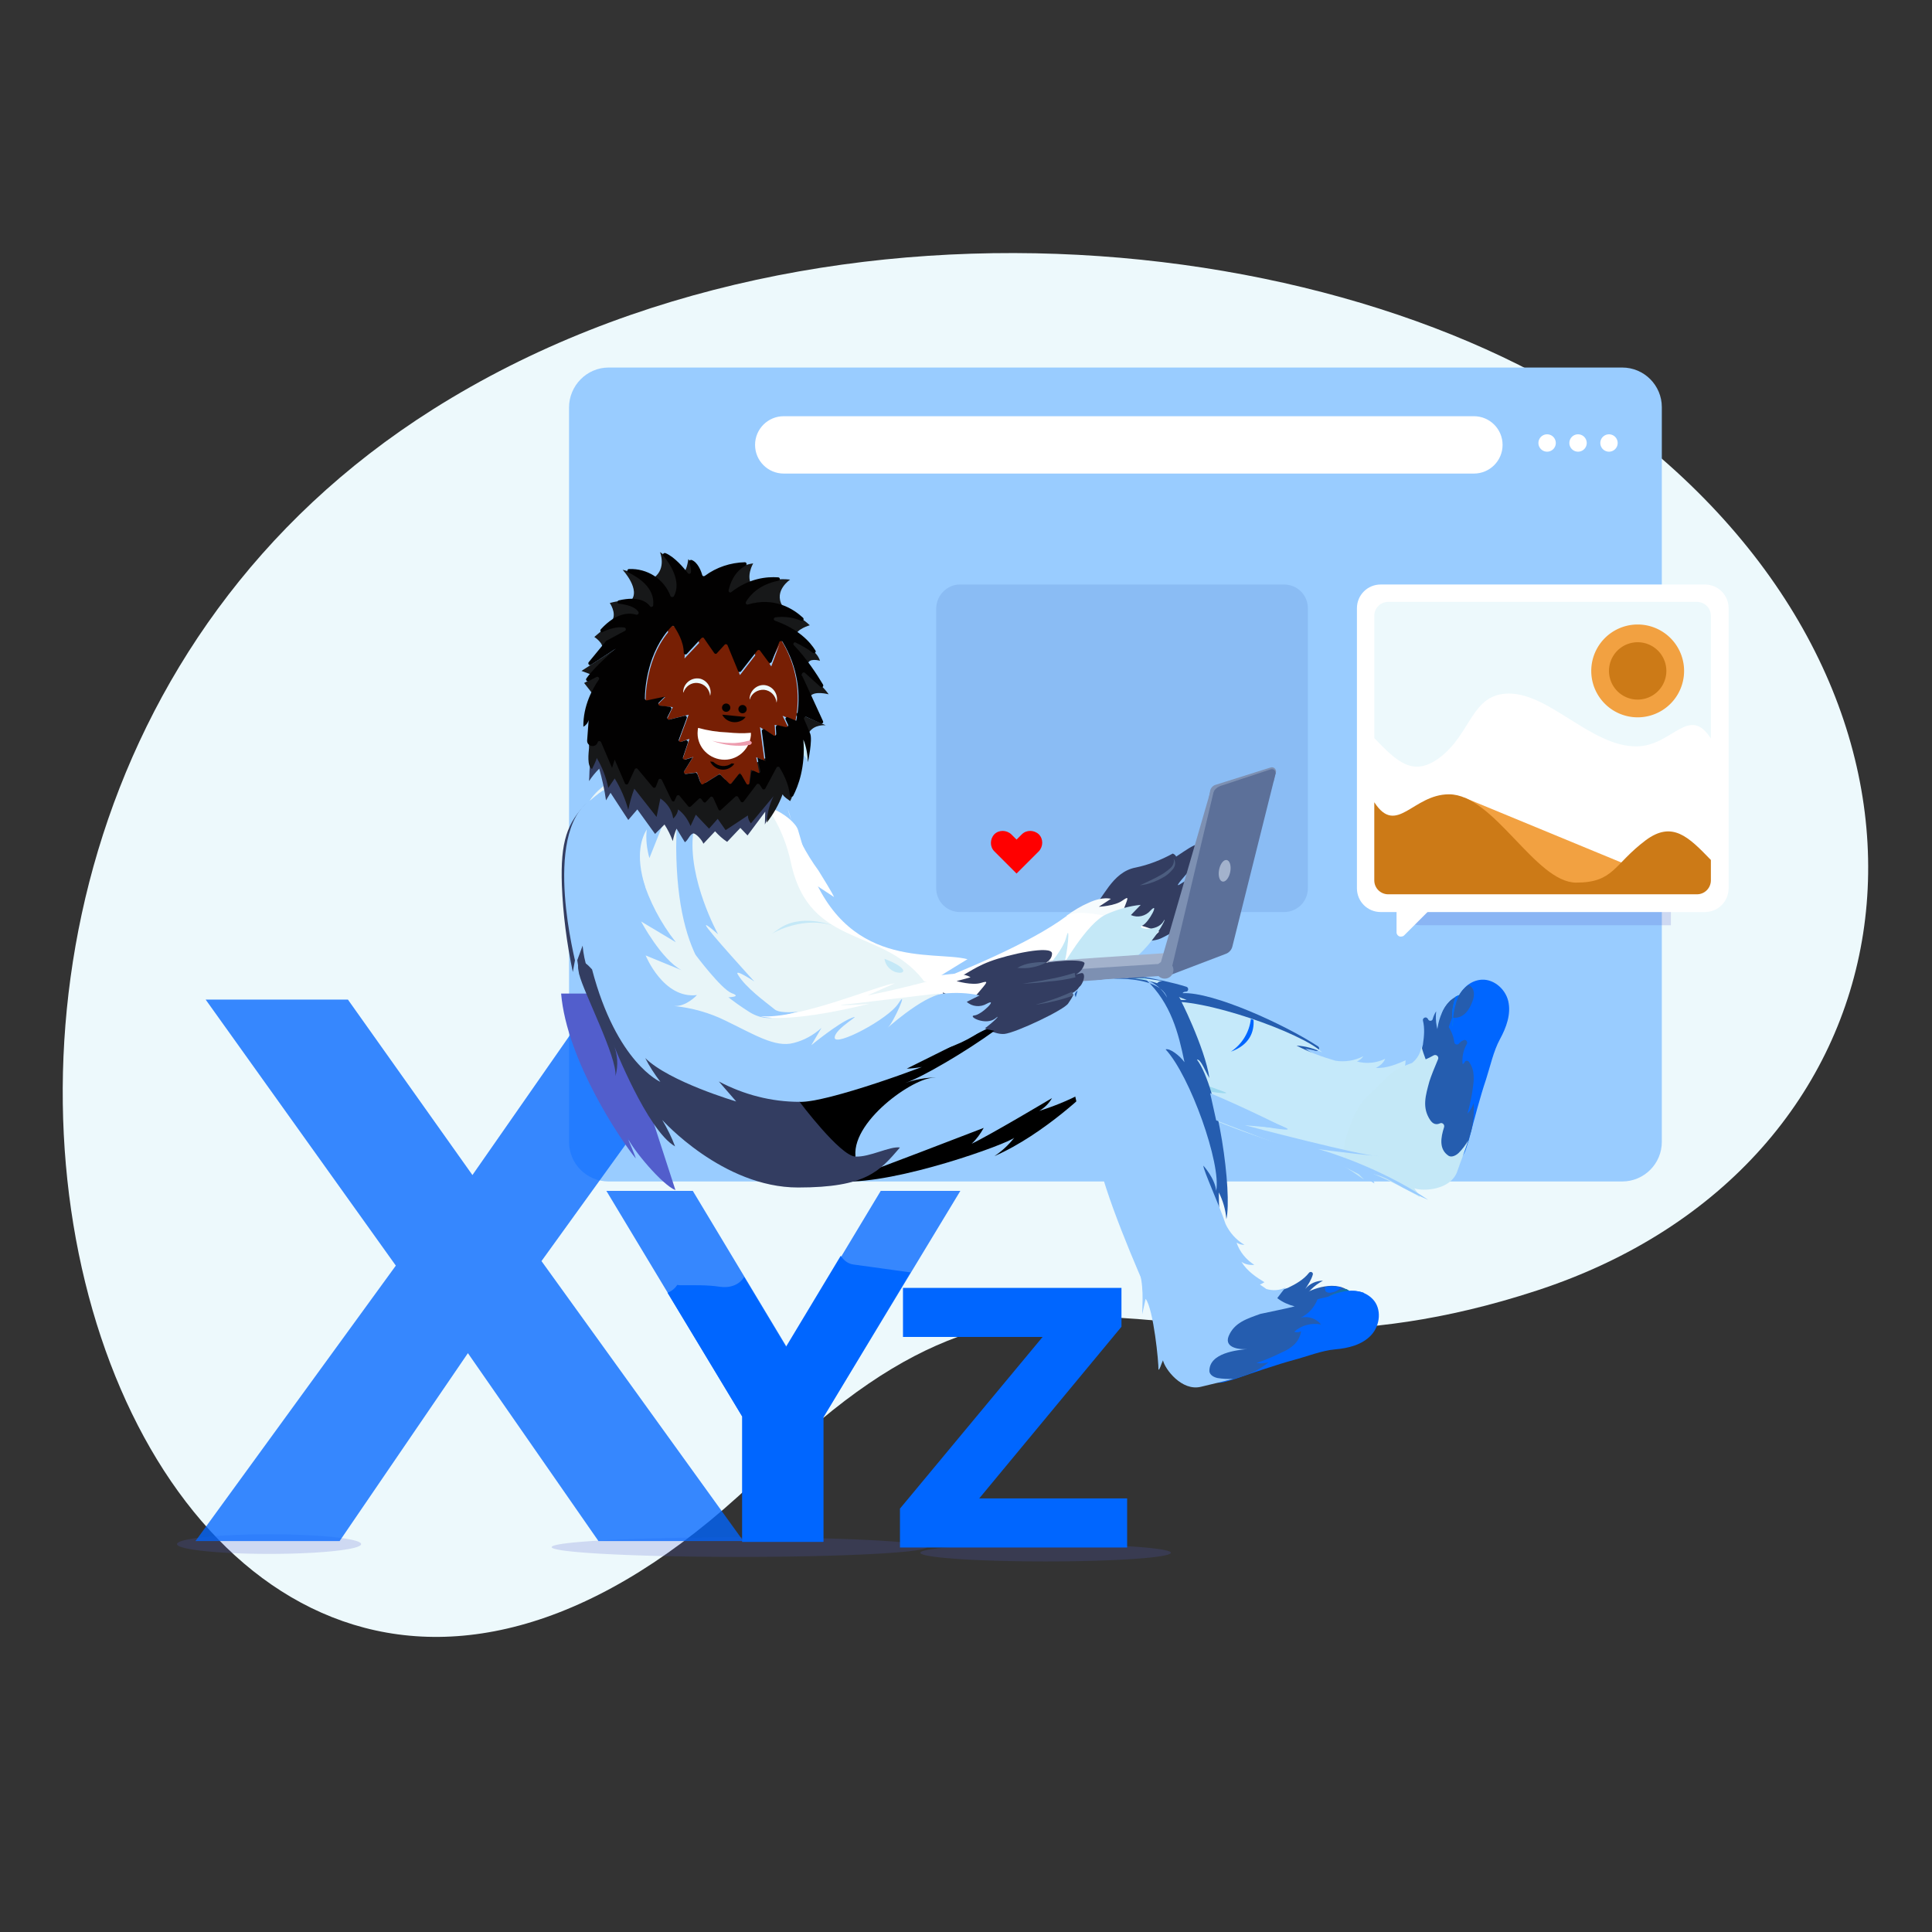 <!--?xml version="1.0" encoding="utf-8"?-->
<!-- Generator: Adobe Illustrator 21.0.2, SVG Export Plug-In . SVG Version: 6.00 Build 0)  -->
<svg version="1.1" id="Layer_1" xmlns="http://www.w3.org/2000/svg" xmlns:xlink="http://www.w3.org/1999/xlink" x="0px" y="0px" viewBox="0 0 512 512" style="" xml:space="preserve">
<rect x="0" y="0" width="512" height="512" fill="#333333" stroke="none"/>
<style type="text/css">
	.st0{opacity:0.2;fill:#525ECC;enable-background:new    ;}
	.st1{fill:#EDF9FC;}
	.st2{fill:#99CCFF;stroke:#9DC7ED;stroke-width:4;stroke-miterlimit:10;}
	.st3{opacity:0.77;fill:#0066FF;}
	.st4{opacity:0.2;fill:#547FCC;enable-background:new    ;}
	.st5{fill:#FFFFFF;}
	.st6{fill:none;stroke:#FFFFFF;stroke-miterlimit:10;}
	.st7{fill:none;stroke:#FFFFFF;stroke-width:3;stroke-linecap:round;stroke-linejoin:round;}
	.st8{fill:url(#SVGID_1_);}
	.st9{fill:#525ECC;}
	.st10{fill:#255DAF;}
	.st11{fill:#6CCCE6;}
	.st12{fill:#0066FF;}
	.st13{fill:#049CBE;}
	.st14{fill:#C5E9FA;}
	.st15{fill:#C4E8F7;}
	.st16{fill:#333D61;}
	.st17{fill:#F6FBFD;}
	.st18{fill:#E8F5F8;}
	.st19{fill:#99CCFF;}
	.st20{fill:#7D90B2;}
	.st21{fill:#A3B2CC;}
	.st22{fill:#5C7099;}
	.st23{fill:#94C6BB;}
	.st24{fill:#46494B;}
	.st25{fill:#171819;}
	.st26{fill:#771F04;}
	.st27{fill:#020101;}
	.st28{fill:#4C5D7F;}
	.st29{fill:#9DD9EF;}
	.st30{fill:#467FD3;}
	.st31{opacity:0.5;fill:#1F4D91;enable-background:new    ;}
	.st32{fill:#ED9DAF;}
	.st33{fill:none;stroke:#FFFFFF;stroke-width:4;stroke-linecap:round;stroke-linejoin:round;}
	.st34{opacity:0.5;}
	.st35{fill:none;stroke:#FFFFFF;stroke-width:2;stroke-linecap:round;stroke-linejoin:round;}
	.st36{fill:none;stroke:#FFFFFF;stroke-width:2;stroke-linecap:round;stroke-linejoin:round;stroke-dasharray:10.29,5.14;}
	
		.st37{opacity:0.5;fill:none;stroke:#FFFFFF;stroke-width:2;stroke-linecap:round;stroke-linejoin:round;enable-background:new    ;}
	.st38{fill:none;stroke:#FFFFFF;stroke-width:2;stroke-linecap:round;stroke-linejoin:round;stroke-dasharray:15.6,5.2;}
	.st39{fill:#F2A141;}
	.st40{fill:#CC7A17;}
	.st41{fill:#FF0000;}
</style>
<path class="st0 joJdUDVN_0" d="M243.9,411.5A33.2,2.3 0,1,1 310.3,411.5A33.2,2.3 0,1,1 243.9,411.5"></path>
<path class="st1 joJdUDVN_1" d="M440.1,121.3c86.5,74.8,67.5,187.9-32.8,220.7c-99.3,32.5-126.8-28.9-203.9,47.2
	c-164.5,162.3-277-161.7-88.7-280.7C220,42,371.9,62.4,440.1,121.3z"></path>
<path class="st0 joJdUDVN_2" d="M146.2,410A49.7,2.6 0,1,1 245.6,410A49.7,2.6 0,1,1 146.2,410"></path>
<path class="st0 joJdUDVN_3" d="M46.9,409.2A24.4,2.6 0,1,1 95.7,409.2A24.4,2.6 0,1,1 46.9,409.2"></path>
<path class="st2 joJdUDVN_4" d="M161.3,97.4h268.6c5.8,0,10.5,4.7,10.5,10.5v194.7c0,5.8-4.7,10.5-10.5,10.5H161.3c-5.8,0-10.5-4.7-10.5-10.5
	V108C150.8,102.2,155.5,97.4,161.3,97.4z"></path>
<path class="st3 joJdUDVN_5" d="M158.6,408.4l-34.6-49.8l-34,49.8H51.8l53.1-73l-50.4-70.5h37.7l33,46.5l32.4-46.5h35.9l-50,69.3l53.5,74.2
	H158.6z"></path>
<path class="st4 joJdUDVN_6" d="M254.4,154.9h85.9c3.5,0,6.3,2.8,6.3,6.3v74.2c0,3.5-2.8,6.3-6.3,6.3h-85.9c-3.5,0-6.3-2.8-6.3-6.3v-74.2
	C248.2,157.7,251,154.9,254.4,154.9z"></path>
<path class="st0 joJdUDVN_7" d="M376.4,158.4h66.4l0,0v86.8l0,0h-66.4c-3.5,0-6.3-2.8-6.3-6.3v-74.2C370.1,161.2,372.9,158.4,376.4,158.4z"></path>
<path class="st5 joJdUDVN_8" d="M407.7,117.4A2.3,2.3 0,1,1 412.3,117.4A2.3,2.3 0,1,1 407.7,117.4"></path>
<path class="st5 joJdUDVN_9" d="M415.9,117.4A2.3,2.3 0,1,1 420.5,117.4A2.3,2.3 0,1,1 415.9,117.4"></path>
<path class="st5 joJdUDVN_10" d="M424.1,117.4A2.3,2.3 0,1,1 428.7,117.4A2.3,2.3 0,1,1 424.1,117.4"></path>
<g>
	<path class="st6 joJdUDVN_11" d="M207.7,110.3h182.9c4.2,0,7.6,3.4,7.6,7.6l0,0c0,4.2-3.4,7.6-7.6,7.6H207.7c-4.2,0-7.6-3.4-7.6-7.6l0,0
		C200.1,113.7,203.5,110.3,207.7,110.3z"></path>
	<path class="st5 joJdUDVN_12" d="M207.7,110.3h182.9c4.2,0,7.6,3.4,7.6,7.6l0,0c0,4.2-3.4,7.6-7.6,7.6H207.7c-4.2,0-7.6-3.4-7.6-7.6l0,0
		C200.1,113.7,203.5,110.3,207.7,110.3z"></path>
</g>
<path class="st7 joJdUDVN_13" d="M171.9,112.7L167.2,117.4L171.9,122.1"></path>
<path class="st7 joJdUDVN_14" d="M184.8,122.1L189.5,117.4L184.8,112.7"></path>
<linearGradient id="SVGID_1_" gradientUnits="userSpaceOnUse" x1="150.922" y1="255.351" x2="150.922" y2="255.351" gradientTransform="matrix(1 0 0 -1 0 514)">
	<stop offset="0" style="stop-color:#39BB7A;stop-opacity:0.2"></stop>
	<stop offset="0.99" style="stop-color:#39BB7A;stop-opacity:0"></stop>
</linearGradient>
<path class="st8 joJdUDVN_15" d="M150.9,258.6"></path>
<path class="st9 joJdUDVN_16" d="M179,315.4c-3.5-1.4-11.2-10.6-12.7-13.9c-0.3-0.6,2.6,6,2.1,5.4c-3.7-4.5-18.2-25.8-19.7-43.6h13.4L179,315.4z
	"></path>
<path class="st10 joJdUDVN_17" d="M387.9,263.4c3.5-0.6,6.9,2.2,7.7,5.6c0.8,3.4-0.5,7-2.2,10.1s-3.9,5.9-5.3,9.2c-1.5,4-2.2,8.3-2,12.7
	c0.2,2.1-0.1,4.2-0.6,6.2c-1.1,3-3.9,5.1-7.2,5.4c-1,0.1-1.9-0.1-2.7-0.6c-1.5-1.1-1.4-3.3-1.2-5.1c1.2-11.5,2.3-23.2,6.5-34
	C380.9,272.8,381.7,264.5,387.9,263.4z"></path>
<path class="st10 joJdUDVN_18" d="M383.3,269c0.4-0.1,0.8-0.4,0.9-0.7c0.3-0.5,0.5-1.1,0.5-1.7c0-0.6,0-1.1,0-1.7c-1.2,1-2.1,2.3-2.6,3.7
	c0.2,0.1,0.5,0.2,0.7,0.3C383,268.9,383.1,269,383.3,269z"></path>
<path class="st11 joJdUDVN_19" d="M384.7,264.9L384.7,264.9L384.7,264.9Z"></path>
<path class="st11 joJdUDVN_20" d="M382.1,268.6L382.1,268.6L382.1,268.6Z"></path>
<path class="st12 joJdUDVN_21" d="M392,259.7c3.5-0.6,6.9,2.2,7.7,5.6c0.8,3.4-0.5,7-2.2,10.1s-2.6,7.3-3.7,10.7c-1.5,4.4-3.2,10.9-4.3,15.1
	c-0.5,2-0.3,0.9-0.9,3c-0.9,3-3,4.5-6.2,4.7c-1,0.1-1.9-0.1-2.7-0.6c-1.5-1.1-1.4-3.3-1.2-5.1c1.2-11.5,2.3-23.2,6.5-34
	C384.9,269.2,385.8,260.8,392,259.7z"></path>
<path class="st10 joJdUDVN_22" d="M348,302c0.2,0.7,0.5,1.3,1,1.8c0.4,0.5-0.1,1.3-0.7,1.1c-9.7-2.7-22.8-7.4-30.8-11.6l2.3,2.9
	c-9.3-3.1-14.4-6.2-22.5-10.9c-0.5-0.3-1.2,0.2-1,0.8l0,0c0.2,0.6-0.4,1.1-1,0.8c-4.5-2.6-9.1-5.1-14-6.3H281
	c-2.2-2.2,3.9-5.4,2-7.8c-2-2.7,9-17.1,15.9-14.5c-2.5-0.4,7.8,0.8,15.5,3.2c0.7,0.2,0.6,1.3-0.1,1.3c-0.5,0-0.8,0.2-0.9,0.4
	c8-0.4,27.1,8.3,35.9,14.1c0.6,0.4,0.2,1.4-0.6,1.2c-0.9-0.3-1.9-0.4-2.8-0.6c3.2,2.2,26.6,17.8,31.2-1.1c0,0,0-0.1,0-0.1
	c0.3-2,0.5-4.2,0-6.2c-0.2-0.7,0.8-1.2,1.2-0.6c0.1,0.1,0.2,0.2,0.2,0.3c0.3,0.5,1.1,0.4,1.2-0.2c0.2-0.7,0.5-1.4,0.9-2
	c-0.3,2.6,0.2,5.3,1.4,7.6c0.3-1.1,0.4-2.3,0.3-3.5c-0.1-0.7,0.8-1,1.2-0.5c1,1.3,1.7,2.9,1.9,4.6c0.1,0.6,0.8,0.8,1.2,0.4
	c0.3-0.4,0.7-0.7,1.2-0.9c0.6-0.4,1.3,0.4,0.9,1c-0.9,1.6-1.3,3.4-1.1,5.3c0.3-0.1,0.5-0.4,0.6-0.6c0.2-0.4,0.8-0.4,1.1,0
	c0.5,0.7,0.9,1.6,1.1,2.5c0.2,1.3,0.2,2.5,0,3.8c-0.3,2.5-0.8,4.9-1.5,7.4c0.8-0.8,1.3-1.7,1.6-2.8c0.2,2.5,0,5-0.6,7.4l-1,3.3
	c-0.5,1.6-2.3,5-3.2,7.6c-0.1,0.3-0.5,0.5-0.8,0.4C375.9,308.6,358.2,309,348,302z"></path>
<path class="st13 joJdUDVN_23" d="M386.7,263.7c0,0-1.6,2.2-1.7,8.4c-0.4-2.7-0.2-5.4,0.8-8C386.1,264,386.4,263.8,386.7,263.7z"></path>
<path class="st12 joJdUDVN_24" d="M386.7,263.7c0,0-1.6,2.2-1.7,8.4c-0.4-2.7-0.2-5.4,0.8-8C386.1,264,386.4,263.8,386.7,263.7z"></path>
<path class="st14 joJdUDVN_25" d="M295,293c-5.1-2.7-12.7-11.5-14.7-14c-2.2-2.7,8-20.4,15.1-18.3c-2.5-0.2-5,0.5-7.1,1.9
	c8.8-1.7,17.9-0.9,26.2,2.4c-2.1,0.1-5.6-0.5-5.9,0.6c9.5-1.5,36.7,8.2,41.8,13.3c-2.1-1-4.4-1.7-6.8-1.8c3.3,1.7,6.8,3,10.3,4
	c2.5,0.4,5.1,0,7.4-1.2c-0.4,0.6-1,1.1-1.7,1.4c2.5,0.7,5.2,0.4,7.5-0.7c-0.5,1.1-1.4,1.9-2.5,2.4c2.9,0.2,5.8-1.1,7.9-2
	c0,4.5-5.2,10.9-6.3,15.3c-0.6,2.3-1.2,4.6-2,6.8c-0.8,1.7-1.1,3.6-1.1,5.5c-2.3-1.2-4.7-2.5-6.9-3.8c1,2,2.8,3.6,5,4.1
	c-10-1.6-31.1-8.3-40.4-12.5c0.8,0.9,1.4,2.7,2.2,3.7c-10.1-2.5-20-6.1-29.3-10.8L295,293z"></path>
<path class="st12 joJdUDVN_26" d="M331.5,270c-0.4,3.5-2.3,6.7-5.3,8.7c5-1.8,6.2-5.3,6-8.4L331.5,270z"></path>
<path class="st14 joJdUDVN_27" d="M384.6,294.8l0.1-0.2L384.6,294.8z"></path>
<path class="st15 joJdUDVN_28" d="M381.1,280.7c0.3-0.7-0.5-1.4-1.2-1c-0.7,0.4-1.3,0.7-2,1h-0.1c-0.4-1.1-0.8-2.2-1.1-3.4
	c-0.2,1.7-1.1,3.3-2.5,4.4l0,0c-1.2,0.4-2.3,0.9-3.4,1.4c-2.5,1.2-4.4,3.6-6.5,5.6c-0.9,0.9-1.9,1.7-2.7,2.6
	c-1.3,1.6-2.3,3.3-3.1,5.2c-0.9,2-1.6,4.1-2.1,6.2c-0.3,1.2-0.3,2.5,0,3.7c0.4,1.3-7.5-0.2-6.3,0.1c5.3,1.4,9,4.6,11.4,6.1
	c0,0-0.5-0.5-1.1-1.1c-0.6-0.6,0-1.6,0.9-1.4c5,1.6,13.7,6.3,14.9,7.1c0.1-0.4-0.6-1.1-1.4-2.3c2.3,0.9,9.7,0.5,11.4-4.5
	c1.1-3.2,1.9-5,2.9-8.2c-0.7,1.2-1.5,2.3-2.5,3.3c-0.7,0.7-1.9,1.3-2.7,0.8c-2.6-1.7-2.1-4.8-1.2-7.6c0.2-0.7-0.5-1.3-1.1-1
	c-0.9,0.4-1.8,0.3-2.6-0.9c-2.2-3.3-1.2-6.5-0.2-10.2l0,0C379.2,285.3,380.2,282.8,381.1,280.7z"></path>
<path class="st10 joJdUDVN_29" d="M386.4,264.3c-0.7,1.7-1.1,3.5-1.3,5.4c0.9,0.1,3.5,0.1,5.1-4.3c0,0,1.4-3.1-1-4.4
	C388,261.8,387,262.9,386.4,264.3z"></path>
<path class="st16 joJdUDVN_30" d="M300.1,249.1c0,0,4.8,0.8,7.5-0.4c2.7-1.2,6.7-3.8,7.3-5.7c0.8-2.6-1.4-4.2-4.7-1.5s1.4-0.7,4.4-3
	c4.2-3.2,1.7-6.6-1.2-4.6c-2.9,2-0.2-0.8,2.5-4c2-2.3,4.8-4.8,4-5.5c-2.3-1.9-4-0.1-10,3.8c-2.3,1.5-7.4-1.4-6.5,5.5
	c0.3,2.3,4.6-1.7,6.2-2.6c1.7-0.9,3.4-4,1.2-4.9c-3.1,1.7-6.4,3-9.8,3.7c-6.5,1.2-8.7,8.7-11.7,10.9s1.7,7.6,1.7,7.6
	C293.8,249.7,297.1,250,300.1,249.1z"></path>
<path class="st17 joJdUDVN_31" d="M282.6,242.7c1.9-1.4,3.9-2.6,6-3.5c3.7-1.7,5.8-1,5.8-1l-3.2,2.1c0,0,4.2-0.2,6.2-1.6s1.6-0.9,0.1,3
	c-1.5,3.9-9,2.4-9,2.4L282.6,242.7z"></path>
<path class="st5 joJdUDVN_32" d="M188.5,234.6c0,0-3.9-10.6,3.9-18.3c7.3-7.3,18.2,0.4,19.1,3.7c0.8,2.8,1.6,5.5,2.4,8
	c9.9,29.5,33.3,23.8,42.5,26.2c0,0-12.1,7.3-10.3,6.6c8.4-3.3,26.7-10.7,36.5-18c4.5-3.4,24.6,4.1,24.6,4.1s-29.5,27-54.5,31.2
	C227.8,282.2,201.6,281.1,188.5,234.6z"></path>
<path class="st15 joJdUDVN_33" d="M188.2,223c0.9,1.8,2,3.5,3.4,5c2.6,3,6.2,5,10.1,5.7c0,0,5.6,0.4,6.4,4.4c0.8,4,9.1,10.9,13.5,13.6l-10.5-2.4
	c0,0,8.2,7.9,14.2,8.9l-10.2-0.8c0,0,8.1,9.6,16.2,5.7c0,0-1.7,3.8-4.8,4.7c4.6-1,9.4-1.2,14.2-0.5c8.2,1.2,14.7,2.7,18.9-0.1
	c2.4-1.5,4.4-3.6,5.9-6.1l-1.3,5.3c0,0,4.9-7.7,7.7-10.1s-3.4,4-2.6,6.3c0.8,2.3,11.9-9,13.2-14c1.3-5,0.3,5.2-0.6,6.9
	s6-10.9,11.3-13.2c2.9-1.3,6-2.2,9.1-2.5l-2.6,2.7c1.8,0.8,3.9,0.3,5.2-1.2c2.5-2.6-0.4,3.2-2.2,4s3.9,1.8,5.6-1.1
	s-2.9,8.5-13.4,13.7c-10.4,5.3-16.8,13.8-22.8,14.7c-2.9,0.6-5.8,0.8-8.8,0.6l9.1,2.1c-5.9,3-12.4,4.7-19.1,5.2
	c-11,0.7-23,0.3-30.7-2.8l3.6,4c0,0-21.1-5.4-27.9-21.6l-0.1,5.2C198.3,265.6,178.9,235.9,188.2,223z"></path>
<path class="st5 joJdUDVN_34" d="M216.9,230.7c-3.3-4.5-5.9-9.5-7.7-14.8c-2.4-8,5.7,17.8,5.7,17.8l6.1,4C221.1,237.8,220.7,236.8,216.9,230.7z"></path>
<path class="st5 joJdUDVN_35" d="M227.6,253.3c0,0,9.3,6.6,12.3,6.7c3,0.1-0.2,1.2-2.1,1.9C236,262.5,229.5,256.7,227.6,253.3z"></path>
<path class="st18 joJdUDVN_36" d="M191.4,203.4c0,0,14.1,6.2,18.2,25.2c5,23.4,25.1,16.6,36,32.4c12,17.2-44.2,28.6-53.7,19.8
	C182.4,272,183.1,215.9,191.4,203.4z"></path>
<path class="st19 joJdUDVN_37" d="M191.4,203.4c0.2-3.3-14.3-4.1-16.9-2c-13.4,10.7-30,33.1-15.3,68c25.7,61.2,68.5,47.5,108.8,29
	c12.7-5.9,23.9-9.9,21.2-11.4c-3.9-2.1-5.2-7.4-1.4-5.2c13.7,8,28.7,13.6,44.4,16.3c21.8,3.8-1.3-1.6-11.5-8.2
	c-29.3-18.9-21.2-30.5-21.2-30.5c-2.4-1.3-5.7-0.6-8.4-0.2c-30.2,3.7-47.5,9.9-68.4,12.6C200.8,274.7,190.4,224.6,191.4,203.4z"></path>
<path class="st18 joJdUDVN_38" d="M183.7,220.7c-1.5,12.3,6.6,26.9,6.6,26.9s-3.5-3.1-3.2-2.3c0.4,1.2,12.8,14.8,12.8,14.8s-5.3-3.5-4.4-1.9
	c2.1,3.6,7.6,7.5,9.8,9.3c2.1,1.8,11.9-0.2,11.9-0.2L189.9,212C189.9,212,184,218.6,183.7,220.7z"></path>
<path class="st20 joJdUDVN_39" d="M337.5,207.2l-17.2,4.6l0.4-2.2c0.1-0.7,0.7-1.4,1.4-1.6l14.6-4.6c0.6-0.2,1.2,0.1,1.4,0.7
	c0.1,0.2,0.1,0.4,0,0.6L337.5,207.2z"></path>
<path class="st21 joJdUDVN_40" d="M324.6,251.5L277.6,254.7L278.5,259.2L312.7,256.5Z"></path>
<path class="st22 joJdUDVN_41" d="M323.4,208.3l13.3-4.4c0.6-0.2,1.2,0.1,1.3,0.7c0.1,0.2,0.1,0.4,0,0.6l-11.4,45.6c-0.2,0.9-0.9,1.7-1.8,2
	l-15.2,5.8l11.7-47.9C321.5,209.6,322.3,208.7,323.4,208.3z"></path>
<path class="st20 joJdUDVN_42" d="M310.6,256.2L307.5,255.5L320.9,209.3L321.7,209.5Z"></path>
<path transform="matrix(0.998 -6.644805e-02 6.644805e-02 0.998 -16.392 21.071)" class="st20 joJdUDVN_43" d="M306.3,257A2.3,2.3 0,1,1 310.9,257A2.3,2.3 0,1,1 306.3,257"></path>
<path class="st20 joJdUDVN_44" d="M309.4,255.3l0.2,3.2l0,0l-55.9,3.7c-1.7,0.1-3.1-1.1-3.2-2.8l0-0.3l0,0L309.4,255.3L309.4,255.3z"></path>
<path transform="matrix(0.998 -6.644805e-02 6.644805e-02 0.998 -16.457 19.23)" class="st23 joJdUDVN_45" width="3.9" height="0.3" d="M278.9 256.9 L282.8 256.9 L282.8 257.2 L278.9 257.2 Z"></path>
<path transform="matrix(0.998 -6.644805e-02 6.644805e-02 0.998 -16.486 18.939)" class="st23 joJdUDVN_46" width="3.9" height="0.3" d="M274.5 257.2 L278.4 257.2 L278.4 257.5 L274.5 257.5 Z"></path>
<path transform="matrix(0.998 -6.644805e-02 6.644805e-02 0.998 -16.639 18.604)" class="st24 joJdUDVN_47" width="3.4" height="0.8" d="M269.6 259 L273 259 L273 259.8 L269.6 259.8 Z"></path>
<path transform="matrix(0.998 -6.644805e-02 6.644805e-02 0.998 -16.676 18.267)" class="st24 joJdUDVN_48" width="3.4" height="0.8" d="M264.6 259.4 L268 259.4 L268 260.2 L264.6 260.2 Z"></path>
<path class="st16 joJdUDVN_49" d="M259.2,271.3c0,0,4,3,7,2.7c3-0.3,15.9-6.4,16.9-8.1c1-1.6,2.8-3.6-1.3-2.1c-4,1.5-4.5,1.5,0.6,0.1
	c5.1-1.4,5.7-6.5,4.1-6c-3.3,0.9-10.6,2.2-9.7,2.1c0.8-0.1,6.1-1,7.4-1.4c1.6-0.4,2.8-1.7,3.2-3.2c0.4-1.6-10.3-0.6-12.8,0.3
	c-2.5,1-6.1-4.8-7.3,2c-0.4,2.3,4.8-1.2,6.6-1.5c1.9-0.3,4.9-1.2,4.9-3.5c0-2.3-11.5,0.2-16.5,2.1s-7,4.1-10.6,5.3
	c-3.5,1.1-0.8,7.8-0.8,7.8C253.2,269.9,256.1,271.1,259.2,271.3z"></path>
<path class="st5 joJdUDVN_50" d="M244.6,259.7c2.2-0.8,4.5-1.3,6.8-1.5c4.1-0.5,5.8,0.8,5.8,0.8l-3.7,1c0,0,4.1,1.2,6.4,0.5
	c2.3-0.7,1.8-0.3-0.9,2.9c-2.6,3.3-9.3-0.5-9.3-0.5L244.6,259.7z"></path>
<path class="st18 joJdUDVN_51" d="M153,223c0,0-0.4-11.2,9.4-16.2c9.3-4.6,17.2,6.1,17,9.5c-0.1,2.9-0.2,5.7-0.2,8.3
	c0.2,31.2,11.4,38.4,19.4,43.6c1.6,1,3.4,1.6,5.3,1.6c9-0.5,43.4-16.5,44.9-6.6c0.9,5.6,13,8.5,13,8.5s-36.4,16.4-61.5,12.6
	C175.3,280.5,150.9,271.3,153,223z"></path>
<path class="st19 joJdUDVN_52" d="M171,235.1c-2.8-8.8-0.8-13.3,0.4-15.3c-0.3,2.5,0,5.1,0.7,7.6l4.2-10.5c0,0-9.1-9.6-12.3-8.8
	c-3.3,0.8-3.6,0.6-7.7,4.1c-4.4,3.8,2.2,22.3,2.2,22.3L171,235.1z"></path>
<path class="st18 joJdUDVN_53" d="M184.3,253c0,0,6.8,9.1,9.6,10.2c2.8,1-0.5,1.1-2.6,1.2S185.1,256.9,184.3,253z"></path>
<path class="st15 joJdUDVN_54" d="M234.4,254.1c0.2,1.6,1.4,3,2.9,3.5C240,258.4,241,256.6,234.4,254.1z"></path>
<path class="st15 joJdUDVN_55" d="M220.5,245.2c0,0-8.4-3.3-14.3,1.1C200.3,250.6,209.9,242.1,220.5,245.2z"></path>
<path class="st14 joJdUDVN_56" d="M158.7,192.7L160.7,195.2L160.4,188.9Z"></path>
<path class="st25 joJdUDVN_57" d="M154.8,181L157.3,184.2L160.8,177.7Z"></path>
<path class="st25 joJdUDVN_58" d="M154.1,177.8L157.3,179L163.7,171.6Z"></path>
<path class="st25 joJdUDVN_59" d="M157.5,168.8c0,0,2.8,1.8,2,3.4l7.8-5.5C167.3,166.7,164.9,162.1,157.5,168.8z"></path>
<path class="st25 joJdUDVN_60" d="M161.6,159.8c0,0,1.8,2.6,0.7,4.5l7.6-0.7C169.9,163.7,170.9,157.3,161.6,159.8z"></path>
<path class="st25 joJdUDVN_61" d="M165,151c0,0,5,5.4,2.1,8.3c0,0,5.6,1.4,5.9,3C172.9,162.3,177.9,154.1,165,151z"></path>
<path class="st25 joJdUDVN_62" d="M174.9,146.3c0,0,1.8,4.3-1.6,6.8l4.9,6.6C178.3,159.7,184.3,152.4,174.9,146.3z"></path>
<path class="st25 joJdUDVN_63" d="M182.4,148.2c0,0-0.5,4.2-1.7,3.2l2.5,2.1C183.1,153.5,184.9,150.1,182.4,148.2z"></path>
<path class="st25 joJdUDVN_64" d="M199.6,149.3c0,0-2.1,3.6-0.2,6l-6.8,3.6C192.5,158.9,191.2,150.5,199.6,149.3z"></path>
<path class="st25 joJdUDVN_65" d="M209.4,153.6c0,0-4.4,2.9-2.1,6.9l-11.3,0.8C196,161.3,198.4,152.4,209.4,153.6z"></path>
<path class="st25 joJdUDVN_66" d="M214.6,165.7c0,0-3.5,1-3.7,2.7l-8.5-4.6C202.4,163.8,208.2,159.6,214.6,165.7z"></path>
<path class="st25 joJdUDVN_67" d="M217.3,175.1c0,0-3.1-0.9-3.2,1l-6.2-7.3C207.9,168.8,215.9,170.7,217.3,175.1z"></path>
<path class="st25 joJdUDVN_68" d="M219.6,184c0,0-4-1.1-5,0.7l-3.2-8.5C211.3,176.2,217.5,180.9,219.6,184z"></path>
<path class="st25 joJdUDVN_69" d="M218.8,192.2c0,0-3-0.3-4.4,1.9l-4.2-5.6L218.8,192.2z"></path>
<path class="st14 joJdUDVN_70" d="M214.2,201.9c-0.3-1.2-2.5-3-2.5-3l1.8-4.2C214.1,197.1,214.3,199.5,214.2,201.9z"></path>
<path class="st16 joJdUDVN_71" d="M156.1,207c0.8-1.2,1.7-2.3,2.7-3.3c0.8,2.8,1.4,5.6,1.8,8.4l1.2-2l4.7,7.2l2.4-2.8l4.7,6.5l2.5-2.5
	c0.9,1.4,1.6,2.8,2.2,4.4c0.2-1.1,0.5-2.2,1-3.3l2.2,3.6c0.9-0.6,1.2-1.9,2.1-2.3c0.7-0.3,2.6,1.9,2.8,2.7l3.1-3.3
	c1,1.1,2,2,3.2,2.8l3.5-3.7l1.9,2l4.7-6.3l-0.1,3.4c1.7-3.6,3.2-7.3,4.5-11.1c-4,2.8-8,5.7-12.8,6.9c-2.7,0.6-5.6,0.6-8.3,0
	c-7.8-1.7-13.5-8.1-20.6-11.8c-1.5-0.8-4-2.9-5.8-3C155.6,199.5,156.4,203.7,156.1,207z"></path>
<path class="st25 joJdUDVN_72" d="M158.1,200.8c1.5,2.5,2.5,5.1,3.1,8l1.7-2.5c1.6,2.6,2.8,5.4,3.6,8.3c0.4-1.9,0.9-3.8,1.6-5.6l5.9,7.5l1-4.9
	c1.8,1.2,3.1,3.1,3.4,5.3c0.7-0.6,1.2-1.5,1.3-2.4c1.5,1.1,2.6,2.7,3.3,4.4l1.4-3l3.5,3.7l2.3-2.6l2.1,3l5.9-3.9
	c0,0.8,0.3,1.5,0.8,2.1l6-7.2c-1.1,2.2-1.7,4.6-1.8,7c1.8-2.3,3.2-4.8,4.2-7.5c0.4,0.8,1.3,1.2,2,1.8c2-3.7,0.5-8.1,0.6-12.3
	c-3.4-0.8-7,0.6-10,2.4c-3,1.8-5.9,3.9-9.4,4.7c-5.5,1.3-11.1-1.2-16.2-3.7c-1.8-0.8-3.5-1.8-5-3c-1.9-1.7-3.1-4-4.9-5.7
	c-1.9-1.7-4.9-2.6-6.8-0.9c-1.1,1.2-1.7,2.8-1.6,4.4c-0.1,1.3-0.6,4.9,0.8,5.6C156.9,203.6,158.3,201.2,158.1,200.8z"></path>
<path class="st26 joJdUDVN_73" d="M171.1,185.9c0,0-0.4-12.3,7.5-20c0,0,3.4,4.3,2.8,8.6l5.2-5.5l3.3,4.8l2.9-3.2l3.3,8.3l5.1-6.6l3.2,4.3l2.6-7
	c4,6.4,5.3,14.1,3.8,21.5l-3.4-1.4l1.6,3.3l-3.7-0.9l0.2,3.3l-4.1-2.7l1.2,8.9l-2.2-0.9l0.9,4.4L199,204l-0.6,4.8l-2.3-4l-2.6,3.2
	l-2.8-2.9l-4.8,3l-1.2-3.4l-3.9,0.5l2.9-4.6l-2.9,0.9l1.9-5.7l-3,1.1l2.8-7.5l-5.9,1.5l1.7-3.5l-4.3-0.4l2.3-2.3L171.1,185.9z"></path>
<path class="st26 joJdUDVN_74" d="M176.6,165.7L179.3,176.3L184.6,168.7L188,177L190.9,173L193.6,182L199.3,172.1L202.8,178.2L
	207.2,169.6Z"></path>
<path transform="matrix(9.688804e-02 -0.995 0.995 9.688804e-02 -12.772 360.913)" class="st27 joJdUDVN_75" d="M191.4,187.5A1.1,1.1 0,1,1 193.6,187.5A1.1,1.1 0,1,1 191.4,187.5"></path>
<path transform="matrix(9.688804e-02 -0.995 0.995 9.688804e-02 -9.257 365.637)" class="st27 joJdUDVN_76" d="M195.8,187.9A1.1,1.1 0,1,1 198,187.9A1.1,1.1 0,1,1 195.8,187.9"></path>
<path class="st27 joJdUDVN_77" d="M191.4,189.4c0.9,1.8,3.2,2.5,5,1.6c0.5-0.2,0.9-0.6,1.2-1L191.4,189.4z"></path>
<path class="st1 joJdUDVN_78" d="M184.9,181c1.8,0.2,3.1,1.6,3.3,3.4c0.5-1.9-0.6-3.9-2.5-4.5c-1.9-0.5-3.9,0.6-4.5,2.5
	c-0.1,0.4-0.2,0.8-0.1,1.2C181.6,181.9,183.2,180.8,184.9,181z"></path>
<path class="st1 joJdUDVN_79" d="M202.5,182.8c1.8,0.2,3.1,1.6,3.3,3.4c0.5-1.9-0.6-3.9-2.5-4.5s-3.9,0.6-4.5,2.5c-0.1,0.4-0.2,0.8-0.1,1.2
	C199.1,183.8,200.7,182.7,202.5,182.8z"></path>
<path class="st5 joJdUDVN_80" d="M185,192.9c0,0.2-0.1,0.4-0.1,0.7c-0.4,3.9,2.5,7.3,6.4,7.7c3.9,0.4,7.3-2.5,7.7-6.4c0-0.2,0-0.4,0-0.7
	c-2.1,0.2-4.2,0.1-6.2-0.1C190.1,194,187.6,193.6,185,192.9z"></path>
<path class="st27 joJdUDVN_81" d="M193.9,202.3c-1.5,1.1-3.5,0.9-4.9-0.4l-0.8-0.1c0.9,1.9,3.2,2.7,5,1.8c0.6-0.3,1.1-0.7,1.4-1.2L193.9,202.3z"></path>
<path class="st27 joJdUDVN_82" d="M213.3,178.3l4.1,3.7c0.4,0.4,1-0.1,0.7-0.6c-1.6-2.7-4.5-7.1-7.7-10.4c-0.4-0.4,0.1-1,0.5-0.7
	c1.4,0.7,3.1,1.6,4.5,2.7c0.4,0.3,1-0.2,0.7-0.6c-1.4-2.3-4.5-5.7-10.7-7.9c-0.5-0.2-0.4-0.8,0.1-0.9c2.3-0.3,4.7,0,6.8,0.9
	c0.5,0.2,0.9-0.4,0.5-0.8c-2.5-2.3-7.5-5.6-14.6-3.5c-0.4,0.1-0.7-0.3-0.5-0.7c0.9-1.6,3.4-4.6,8.6-5.6c0.5-0.1,0.5-0.9-0.1-0.9
	c-3-0.2-7.6,0.2-12.4,3.9c-0.3,0.3-0.8,0-0.7-0.5c0.4-1.8,1.5-4.9,4.5-6.5c0.4-0.2,0.3-0.9-0.2-0.9c-3.8,0.1-7.5,1.3-10.6,3.6
	c-0.3,0.2-0.6,0.1-0.7-0.2c-0.3-1.1-1.2-3.4-2.8-4c-0.4-0.1-0.7,0.2-0.6,0.6c0.2,0.7,0.5,1.9,0.4,2.7c-0.1,0.4-0.6,0.5-0.8,0.2
	c-1-1.3-3.5-4.3-5.9-5.3c-0.5-0.2-0.9,0.3-0.6,0.7c1.7,2,4.9,6.8,2.8,10.7c-0.2,0.3-0.7,0.3-0.9,0c-1.7-4.6-6.2-7.4-11-7.2
	c-0.5,0-0.6,0.7-0.2,0.9c2.5,1.2,7.1,4,6.6,8.7c0,0.4-0.6,0.6-0.8,0.3c-0.9-1.2-3-2.8-8.3-1.6c-0.5,0.1-0.5,0.9,0.1,0.9
	c1.9,0.2,4.3,0.8,5.1,2.2c0.2,0.4-0.2,0.8-0.6,0.7c-1.6-0.5-5.1-0.8-9.4,3.9c-0.3,0.4,0.1,1,0.5,0.7c1.6-0.8,3.8-1.5,5.8-1.2
	c0.4,0.1,0.5,0.7,0.1,0.9c-1.6,0.8-4.4,2.4-4.9,2.6c-0.1,0-0.1,0.1-0.1,0.1l-4.6,5.6c-0.3,0.4,0.2,1,0.6,0.7l6.6-4.3
	c0,0-5.6,4.7-7.8,7.9c-0.3,0.4,0.2,0.9,0.6,0.7l2.1-1.1c0.4-0.2,0.9,0.3,0.6,0.7c-1.6,2.3-4.2,6.9-4.1,12.5c0.7-0.4,1.2-1,1.4-1.8
	c0,0-0.2,2.5-0.4,5.4c-0.1,1.7,2.3,2.1,2.8,0.5v0c0.1-0.4,0.7-0.4,0.9,0l2.9,6.8l0.7-2.2l2.7,6.3c0.2,0.4,0.7,0.4,0.9,0l1.7-3.7
	c0.1-0.3,0.6-0.4,0.8-0.1l4,4.8c0.2,0.3,0.7,0.2,0.8-0.1l0.7-1.8c0.1-0.4,0.7-0.4,0.9,0l2.6,5.4c0.2,0.4,0.7,0.4,0.8,0l0.5-1.1
	c0.1-0.3,0.6-0.4,0.8-0.1l2.3,2.8c0.2,0.2,0.5,0.2,0.7,0l2.1-2c0.2-0.2,0.5-0.2,0.7,0.1l0.5,0.7c0.2,0.2,0.5,0.3,0.7,0l1.1-1.2
	c0.2-0.3,0.6-0.2,0.8,0.1l1.4,3.1c0.1,0.3,0.5,0.4,0.7,0.1l3.8-3.5c0.2-0.2,0.6-0.1,0.7,0.1l0.7,1.2c0.2,0.3,0.6,0.3,0.8,0l3.4-4.5
	c0.2-0.3,0.6-0.2,0.8,0l0.7,1.1c0.2,0.3,0.6,0.3,0.8,0l3-5.6c0.2-0.3,0.6-0.3,0.8,0c0.8,1.3,2.5,4.4,2.7,7.3c0,0.5,0.7,0.6,0.9,0.2
	c1.3-2.5,3.3-7.6,2.7-14.9c0.8,1.9,1.1,3.9,1.2,6c0,0,1.3-5.9,0.6-7.6c-0.4-1-1.1-2.7-1.6-3.8c-0.2-0.4,0.2-0.8,0.6-0.6l3.8,1.7
	c0.4,0.2,0.8-0.2,0.6-0.6l-5.6-12.2C212.4,178.4,212.9,178,213.3,178.3z M211,191l-2.2-0.9c-0.4-0.2-0.8,0.2-0.6,0.6l0.6,1.3
	c0.2,0.4-0.1,0.7-0.5,0.7l-2.1-0.5c-0.3-0.1-0.6,0.2-0.6,0.5l0.1,1.8c0,0.4-0.4,0.6-0.7,0.4l-2.4-1.6c-0.3-0.2-0.8,0.1-0.7,0.5
	l1,7.9l-2.2-0.9l0.8,3.5c0.1,0.4-0.3,0.7-0.6,0.5l-1.1-0.5c-0.3-0.1-0.6,0.1-0.7,0.4l-0.4,2.8c-0.1,0.4-0.6,0.6-0.9,0.2l-1.3-2.3
	c-0.2-0.3-0.6-0.3-0.8-0.1l-1.8,2.3c-0.2,0.2-0.5,0.2-0.7,0l-2.2-2.2c-0.2-0.2-0.4-0.2-0.6-0.1l-4,2.5c-0.3,0.2-0.6,0-0.7-0.2
	l-0.9-2.5c-0.1-0.2-0.3-0.3-0.5-0.3l-2.5,0.3c-0.4,0.1-0.7-0.4-0.5-0.7l2.3-3.7l-2,0.6c-0.4,0.1-0.7-0.2-0.6-0.6l1.3-3.9
	c0.1-0.4-0.2-0.7-0.6-0.6l-1.2,0.4c-0.4,0.1-0.7-0.2-0.6-0.6l2.1-5.7c0.1-0.4-0.2-0.7-0.6-0.6l-4,1c-0.4,0.1-0.7-0.3-0.5-0.7l1-2
	c0.1-0.3,0-0.6-0.4-0.7l-2.6-0.3c-0.4,0-0.6-0.5-0.3-0.8l1.6-1.6l-4.7,1c-0.3,0.1-0.6-0.2-0.6-0.5c0-2.5,0.6-12.3,7.1-19.1
	c0.2-0.2,0.6-0.2,0.7,0.1c0.7,1.1,2.5,3.9,2.5,6.9c0,0.4,0.5,0.6,0.8,0.3c1.1-1.2,3.1-3.3,3.9-4.2c0.2-0.2,0.6-0.2,0.7,0.1l2.7,3.9
	c0.2,0.2,0.5,0.3,0.7,0l2-2.2c0.2-0.3,0.7-0.2,0.8,0.1l2.8,6.8c0.1,0.3,0.6,0.4,0.8,0.1l4.3-5.5c0.2-0.2,0.6-0.2,0.7,0l2.3,3.1
	c0.2,0.3,0.7,0.2,0.8-0.1l2-5.2c0.1-0.4,0.7-0.4,0.9-0.1C211.3,176.6,212.5,184,211,191L211,191z"></path>
<path class="st28 joJdUDVN_83" d="M311,227.5c0.3,0.4,0.5,1,0.4,1.6c-0.1,0.6-0.4,1.1-0.8,1.5c-0.7,0.8-1.5,1.5-2.5,2c-0.9,0.5-1.9,1-2.9,1.3
	c-1,0.4-2,0.6-3.1,0.7c1-0.4,1.9-0.9,2.8-1.3c0.9-0.4,1.8-0.9,2.7-1.4c0.9-0.5,1.7-1.1,2.4-1.7C310.9,229.5,311.3,228.4,311,227.5z"></path>
<path d="M289.2,288.3c-4.3,2.6-9,4.6-13.8,6.1c1.4-0.8,2.6-2,3.4-3.4c0,0-16.6,9.9-21.3,12.1c1.3-1.2,2.3-2.6,3.2-4.2
	c0,0-32.9,12.7-37.6,14.2c14.6,0.7,44-10,45.7-11.6c-1.5,1.9-3.3,3.6-5.3,4.9C277,300.5,289.2,288.2,289.2,288.3" class="joJdUDVN_84"></path>
<path class="st14 joJdUDVN_85" d="M317.4,294.9c-9.5-2.3-13.9-6.7-13.9-6.7c0.4,1.9,1.7,3.4,3.5,4c3,0.9-12.1-4.4-12.1-4.4s15.4,8.2,16,8.2
	S317.4,294.9,317.4,294.9"></path>
<path class="st29 joJdUDVN_86" d="M311,282.9c4.2,3.6,12.3,5.9,13.8,6.6c1.5,0.8-8.9-0.8-10.4-1.5C312.9,287.2,311,282.9,311,282.9"></path>
<path class="st14 joJdUDVN_87" d="M308.2,260c-1.9-0.2-2.9,2.2-0.2,3.2c2.7,1-7,4.7-8.4,2.5c-1.5-2.2,1.3-6.8,4-6.4S308.2,260,308.2,260z"></path>
<path class="st29 joJdUDVN_88" d="M299.2,259.4c0,0,2.4-0.2,3.9-0.2c0.2,0,0.4,0,0.5,0.1c1.5,0.2-3.4,6.5-1.2,10.2c-2.2-3-4.3-3-2.1,1.5
	s-5.3-2.2-5.3-2.2l1.2-7.6L299.2,259.4z"></path>
<path d="M263.5,273.2c-7.4,5.4-19.1,12.3-23.6,13.8c3.6-1.3,7.5-1.6,8.1-1.3c-4.4-1.1-22.1,10.8-21.3,20.6
	c0.4,4.8-17.3-14.4-14.8-14.3c7.2,0.3,34.7-9.8,36.8-11.1c-2.2,2.2-8.4,2.3-8.4,2.3l21.1-10.5L263.5,273.2z" class="joJdUDVN_89"></path>
<path class="st10 joJdUDVN_90" d="M358.5,343c2.4,2.5,2,6.9-0.4,9.5c-2.4,2.6-6.1,3.5-9.6,3.8s-7,0-10.6,0.7c-4.2,1-8.1,2.8-11.6,5.4
	c-1.7,1.3-3.5,2.3-5.5,2.9c-3.2,0.7-6.5-0.4-8.5-3c-0.6-0.7-1-1.7-1-2.6c0.1-1.8,1.9-3,3.5-3.9c10.2-5.5,20.6-11,31.9-13.5
	C346.8,342.3,354.2,338.4,358.5,343z"></path>
<path class="st12 joJdUDVN_91" d="M351.3,342.2c0.3,0.3,0.7,0.4,1.2,0.4c0.6-0.1,1.1-0.2,1.7-0.5c0.5-0.3,1-0.6,1.4-0.9c-1.5-0.4-3-0.4-4.5-0.1
	c0,0.3,0.1,0.5,0.1,0.8C351.2,341.9,351.2,342,351.3,342.2z"></path>
<path class="st30 joJdUDVN_92" d="M355.5,341.1L355.5,341.1L355.5,341.1Z"></path>
<path class="st11 joJdUDVN_93" d="M351,340.9L351,340.9L351,340.9Z"></path>
<path class="st13 joJdUDVN_94" d="M357.6,342.1c0,0-2.7-0.1-7.9,3.3c2-1.8,4.4-3.2,7-3.8C357,341.7,357.3,341.9,357.6,342.1z"></path>
<path class="st31 joJdUDVN_95" d="M357.6,342.1c0,0-2.7-0.1-7.9,3.3c2-1.8,4.4-3.2,7-3.8C357,341.7,357.3,341.9,357.6,342.1z"></path>
<path class="st11 joJdUDVN_96" d="M322,299.7c-6.3,3.6-11.4,0-10.2,0.5c4.3,3.2,7.8,2.2,10.3,0.3L322,299.7z"></path>
<path class="st14 joJdUDVN_97" d="M330.6,357.6h0.3H330.6z"></path>
<path class="st12 joJdUDVN_98" d="M363.8,344.3c2.4,2.5,2,6.9-0.4,9.5c-2.4,2.6-6.1,3.5-9.6,3.8s-7.5,1.9-10.9,2.8c-4.5,1.2-10.8,3.4-14.9,4.8
	c-2,0.7-0.9,0.3-3,0.9c-3,0.9-5.4,0-7.3-2.5c-0.6-0.7-1-1.7-1-2.6c0.1-1.8,1.9-3,3.5-3.9c10.2-5.5,20.6-11,31.9-13.5
	C352,343.6,359.4,339.7,363.8,344.3z"></path>
<path class="st10 joJdUDVN_99" d="M304.2,331.2c-1.2,1.5-1.6,3.5-1,5.4c-3.5-9.5-7.6-25.5-8.7-35.6l-1.1,3.5c-2.8-10-2.8-16.2-3.6-26.6l-2.2,2.9
	c-0.3-5.7-0.7-11.7-2.7-17l-0.1-0.2c0.7-3,6.6,0.2,7.6-2.7c1.1-3.2,19.2-2,20.9,5.1c-1.3-2.9,6.1,11.7,7.2,19.7
	c-1.1-1.8-2.3-5.1-3.3-4.9c5.7,7.6,9.4,35.4,7.8,42.3c-0.2-2.5-0.9-4.9-2-7.1c0,3.9,0,32.1,18.3,25.3c2.1-1,4.2-2.2,5.6-4
	c0.4-0.5,1.2-0.1,1,0.5c-0.4,1.4-1.2,2.6-2,3.8c1.1-1.4,2.9-2.2,4.7-2.2c-2.3,1.2-4.2,3.1-5.5,5.4c1.9-0.6,3.5-1.7,4.7-3.2
	c-0.3,3.3-2.2,6.2-5.1,7.6c2-0.5,4.1,0.2,5.4,1.8c-2.5-0.5-5.2,0.2-7.1,1.9c0.6,0.3,1.2,0.2,1.8-0.1c-0.2,1.3-0.8,2.5-1.7,3.4
	c-0.9,0.9-2,1.6-3.2,2.1c-2.2,1.1-4.5,2.1-6.9,2.9c1.1,0.2,2.2,0.1,3.2-0.2c-1.9,1.6-4.2,2.8-6.5,3.6l-3.3,1c-1.7,0.5-6,0.9-8.7,1.7
	C314.8,358.7,304.1,343.9,304.2,331.2z"></path>
<path class="st19 joJdUDVN_100" d="M282.3,282.1c-0.6-5.7,2.5-17,3.4-20c1-3.3,21.4-4.7,23.6,2.3c-1.2-2.2-3.2-3.9-5.6-4.8
	c6.6,6.3,8.6,14.1,10.2,21.9c-1.2-1.7-3.9-3.8-5-3.4c6.5,7,14.8,30.4,13.4,37.5c-0.3-3.3-3.4-6.7-3.4-6.7c0,1.3,4.3,10.6,5.9,15.5
	c1.1,2.3,2.8,4.2,5,5.5c-0.7,0-1.5-0.2-2.1-0.6c0.8,2.4,2.5,4.5,4.7,5.9c-1.2,0.1-2.4-0.1-3.4-0.8c1.5,2.5,4.1,4.2,6.1,5.4
	c-3.8,2.5-12,1.7-16.2,3.3c-2.2,0.8-4.5,1.5-6.8,2.1c-1.9,0.3-3.6,1-5.1,2.2c-0.3-2.7-0.6-5.3-0.7-7.9c-1.2,1.9-1.4,4.3-0.7,6.4
	c-4.2-9.2-13.2-30.2-14.9-40.2c-0.3,1.2-0.1,2.5-0.4,3.7c-3.5-9.8-6-20-7.3-30.4C282.3,280.2,283,281.1,282.3,282.1z"></path>
<path class="st19 joJdUDVN_101" d="M343.1,346.2c-1.6-0.4-3.2-1.1-4.5-2.1l-0.1-0.1c0.7-0.9,1.4-1.9,2.2-2.8c-1.6,0.8-3.4,0.9-5.1,0.4l0,0
	c-1-0.7-2-1.4-3.1-2.1c-2.4-1.4-5.4-1.6-8.2-2.3c-1.2-0.3-2.4-0.6-3.7-0.8c-2-0.2-4.1-0.1-6.1,0.4c-2.2,0.4-4.3,0.9-6.3,1.7
	c-1.2,0.4-2.3,1.1-3.1,2c-0.8,1.1-4-6.4-3.6-5.1c1.8,5.1,1.2,10,1.2,12.9c0,0,0.9-4.1,0.9-4.1c2.1,2.7,3.5,17.1,3.4,18.8
	c0.4-0.1,0.6-1.2,1.2-2.5c0.5,2.3,5,8.3,10.1,7c3.2-0.8,5.2-1.2,8.5-2.1c-1.4,0.1-2.8,0-4.1-0.2c-1-0.2-2.1-0.8-2.2-1.8
	c-0.1-4.9,7.4-5.6,10.1-5.9c-1.6,0.2-6.3-0.1-5-3.4c1.5-3.6,4.8-4.6,8.4-5.9l0,0C336.2,347.7,340.9,346.8,343.1,346.2z"></path>
<path class="st12 joJdUDVN_102" d="M357,342.2c-1.8,0.4-3.6,1-5.1,1.9c0.4,0.8,1.8,2.9,6.4,1.8c0,0,3.4-0.5,3.1-3.3
	C359.9,342.1,358.4,342,357,342.2z"></path>
<path class="st16 joJdUDVN_103" d="M156.9,257.1c-1.2-5.3-2-10.6-2.5-16c-0.3-3.3-1.3,4.9-1.4,6.8c-0.8-6.6,0.3-18.2,0.9-21.6
	c-0.4,2.3-1,4.5-1.7,6.7c-0.8-7.7-0.2-16.4,3.3-20.2c-5.2,5.3-7,10.1-6.6,21.8c0.3,7.7,1.3,15.4,2.9,23l0.9-4.9l0.9,5.7L156.9,257.1
	z"></path>
<path class="st19 joJdUDVN_104" d="M320.7,289.7c8.5,3.5,20.5,9.5,20.5,9.5l-11.3-1c0,0,31.2,8.2,35.5,8.2c-7.7-0.7-20.3-2.3-18.9-2.5
	c1.4-0.1,18.6,4.9,32,14.1c-11.5-5.1-9.7-6.2-17.5-7.4c3.6,2.5,3.2,3,3.2,3s-7.7-5-13.8-6.5c-6.1-1.5-28.1-10.2-28.1-10.2
	L320.7,289.7z"></path>
<path class="st5 joJdUDVN_105" d="M249.7,263.2c-6.2,0.6-23.1,2.8-26,3s1.9,0.3,6.7-0.2c-22.9,5.6-28.8,3.3-28.8,3.3c10.1,0.9,31.7-8.4,35.5-8.7
	c-4.1,1.8-7.2,3.2-7.2,3.2s7.4-1.4,18.5-4.4"></path>
<path class="st32 joJdUDVN_106" d="M198.7,197.4c-1.7,0.3-3.4,0.3-5.1,0.1c-1.7-0.2-3.3-0.6-4.9-1.2c1.6,0.4,3.2,0.6,4.9,0.6
	c1.6,0.1,3.2-0.2,4.8-0.6l0,0c0.3-0.1,0.6,0.1,0.8,0.4C199.3,196.9,199.1,197.3,198.7,197.4L198.7,197.4z"></path>
<path transform="matrix(0.192 -0.982 0.982 0.192 35.656 504.822)" class="st21 joJdUDVN_107" d="M321.3,230.8A2.9,1.5 0,1,1 327.1,230.8A2.9,1.5 0,1,1 321.3,230.8"></path>
<path class="st28 joJdUDVN_108" d="M284.5,263.8c-3.3,1.2-6.8,2-10.2,2.5c3.4-0.9,6.6-2,9.8-3.5L284.5,263.8z"></path>
<path class="st28 joJdUDVN_109" d="M285,259c-1.2,0.3-2.3,0.5-3.5,0.7c-1.2,0.2-2.3,0.3-3.5,0.4c-2.3,0.3-4.7,0.5-7,0.6c2.3-0.4,4.7-0.7,7-1.2
	c2.3-0.4,4.6-1,6.8-1.7L285,259z"></path>
<path class="st28 joJdUDVN_110" d="M277.4,255c-2.4,1.3-5.1,1.8-7.8,1.5c1.2-0.7,2.4-1.1,3.8-1.3C274.7,255,276.1,254.9,277.4,255z"></path>
<path class="st33 joJdUDVN_111" d="M264.6,170.1L299.8,170.1"></path>
<path class="st33 joJdUDVN_112" d="M264.6,178.4L288,178.4"></path>
<g class="st34">
	<path class="st35 joJdUDVN_113" d="M263.4,190.1L270.4,190.1"></path>
	<path class="st36 joJdUDVN_114" d="M276.5,190.1L309.6,190.1"></path>
	<path class="st35 joJdUDVN_115" d="M312.6,190.1L319.7,190.1"></path>
</g>
<path class="st37 joJdUDVN_116" d="M263.4,195.9L300.9,195.9"></path>
<g class="st34">
	<path class="st35 joJdUDVN_117" d="M263.4,201.8L270.4,201.8"></path>
	<path class="st38 joJdUDVN_118" d="M276.5,201.8L297.9,201.8"></path>
	<path class="st35 joJdUDVN_119" d="M300.9,201.8L308,201.8"></path>
</g>
<path class="st37 joJdUDVN_120" d="M263.4,207.7L290.4,207.7"></path>
<path class="st5 joJdUDVN_121" d="M365.9,154.9h85.9c3.5,0,6.3,2.8,6.3,6.3v74.2c0,3.5-2.8,6.3-6.3,6.3h-85.9c-3.5,0-6.3-2.8-6.3-6.3v-74.2
	C359.6,157.7,362.4,154.9,365.9,154.9z"></path>
<path class="st39 joJdUDVN_122" d="M388.1,211.4L441.6,233.5L421.7,234.6L385.4,230Z"></path>
<path class="st40 joJdUDVN_123" d="M364.2,212.6c5.9,9.1,10.2-2.1,19.8-2.1c11.9,0,22.9,23.4,33.7,23.4c10,0,9.9-4.8,18.4-11.2
	c7.1-5.3,11.4-0.9,17.3,5.2v5.4c0,2-1.6,3.7-3.7,3.7l0,0h-81.8c-2,0-3.7-1.6-3.7-3.7c0,0,0,0,0,0V212.6z"></path>
<path class="st1 joJdUDVN_124" d="M453.4,195.7c-5.9-9.1-10.2,2.1-19.8,2.1c-11.9,0-22.9-14-33.7-14c-10,0-9.9,10.6-18.4,17
	c-7.1,5.3-11.4,0.9-17.3-5.2v-32.4c0-2,1.6-3.7,3.7-3.7l0,0h81.8c2,0,3.7,1.6,3.7,3.7c0,0,0,0,0,0V195.7z"></path>
<path class="st39 joJdUDVN_125" d="M421.7,177.8A12.3,12.3 0,1,1 446.3,177.8A12.3,12.3 0,1,1 421.7,177.8"></path>
<path class="st40 joJdUDVN_126" d="M426.4,177.8A7.6,7.6 0,1,1 441.6,177.8A7.6,7.6 0,1,1 426.4,177.8"></path>
<path class="st5 joJdUDVN_127" d="M370.1,239.3v7.8c0,0.6,0.6,1.2,1.2,1.1c0.3,0,0.6-0.1,0.8-0.3l8.6-8.6L370.1,239.3z"></path>
<path class="st41 joJdUDVN_128" d="M269.4,222.5l-1.4-1.4c-1.3-1.2-3.3-1.2-4.5,0l0,0c-1.2,1.3-1.2,3.3,0,4.5l5.9,5.9l5.9-5.9
	c1.2-1.3,1.2-3.3,0-4.5l0,0c-1.3-1.2-3.3-1.2-4.5,0L269.4,222.5z"></path>
<path class="st12 joJdUDVN_129" d="M298.7,397.1v13h-60.2v-10.3l37.8-45.5h-37v-13h57.9v10.3l-37.7,45.5H298.7z"></path>
<path class="st19 joJdUDVN_130" d="M156.4,212c0.3,2,0.9,3.9,1.6,5.8c1.5,3.7,4.3,6.7,7.8,8.5c2.1,1.7,3.6,3.9,4.4,6.4c1.9,6.2,4.9,11.9,8.9,17
	l-9.2-5.5c0,0,5.3,10,10.7,12.9l-9.5-3.9c0,0,4.7,11.6,13.6,10.5c0,0-2.8,3.1-6,2.9c4.7,0.5,9.4,1.8,13.6,3.9
	c7.5,3.6,13.1,7.2,18,5.9c2.8-0.7,5.3-2.1,7.4-4L215,277c0,0,7-5.8,10.6-7.2c3.5-1.4-4.4,2.7-4.4,5.2s14.1-4.8,16.9-9.1
	s-1.3,5.1-2.8,6.4c-1.4,1.3,9.1-8.5,14.8-9c3.2-0.3,6.4-0.2,9.5,0.5l-3.4,1.7c1.4,1.3,3.6,1.5,5.3,0.5c3.2-1.7-1.4,3-3.3,3.1
	c-1.9,0.2,3.1,2.9,5.7,0.7c2.6-2.2-5.5,7.1-17,8.9s-20.2,7.8-26.3,6.8s-5.1,1.4-5.1,1.4l4.5,1.3c-6.6,1-13.3,0.6-19.7-1
	c-10.6-2.7-21.9-6.9-28.3-12.3l2.2,4.9c0,0-18.3-11.7-19.8-29.2l-1.8,4.9C152.7,255.5,143.5,221.3,156.4,212z"></path>
<path class="st16 joJdUDVN_131" d="M211.9,292c-7.5,0-14.8-1.9-21.4-5.4l4.6,5.3c0,0-17.7-5.2-24.1-11.5c1.1,2.2,2.5,4.3,4,6.3
	c0,0-11.6-5-18.1-29.8c-2.5-2.8-4.5-3.4-3.4,1.3c1.1,4.7,10.1,22,9.6,27c0.8-2.9,0.6-5.9-0.6-8.6c0,0,9,23,16.4,27.2
	c-0.9-2.4-2.1-4.8-3.4-7c0,0,16,17.9,36,17.9c18,0,21.6-4.3,27-10.6c-2.7-0.4-8,2.6-11.8,2.4C222.7,306.4,211.9,292,211.9,292z"></path>
<path class="st3 joJdUDVN_132" d="M218.2,375.6v33h-21.5v-33.2l-36-59.8h22.9l24.9,41.4l24.9-41.4h21.1L218.2,375.6z"></path>
<path class="st12 joJdUDVN_133" d="M226.1,335.1c-1.4-0.2-2.5-1.1-3.3-2.3l-14.5,24.1l-11.1-18.5c-1.3,2.2-3.9,3-6.5,2.6
	c-3.2-0.5-6.7-0.4-10.1-0.4c-0.4,0-0.8,0-1.1-0.1c-0.6,0.9-1.5,1.7-2.6,2.1l19.8,32.8v33.2h21.5v-33l23.1-38.4
	C236.2,336.5,231.2,335.8,226.1,335.1z"></path>
<style data-made-with="vivus-instant">.joJdUDVN_0{stroke-dasharray:134 136;stroke-dashoffset:135;animation:joJdUDVN_draw_0 7200ms ease-out 0ms infinite,joJdUDVN_fade 7200ms linear 0ms infinite;}.joJdUDVN_1{stroke-dasharray:1350 1352;stroke-dashoffset:1351;animation:joJdUDVN_draw_1 7200ms ease-out 0ms infinite,joJdUDVN_fade 7200ms linear 0ms infinite;}.joJdUDVN_2{stroke-dasharray:200 202;stroke-dashoffset:201;animation:joJdUDVN_draw_2 7200ms ease-out 0ms infinite,joJdUDVN_fade 7200ms linear 0ms infinite;}.joJdUDVN_3{stroke-dasharray:100 102;stroke-dashoffset:101;animation:joJdUDVN_draw_3 7200ms ease-out 0ms infinite,joJdUDVN_fade 7200ms linear 0ms infinite;}.joJdUDVN_4{stroke-dasharray:993 995;stroke-dashoffset:994;animation:joJdUDVN_draw_4 7200ms ease-out 0ms infinite,joJdUDVN_fade 7200ms linear 0ms infinite;}.joJdUDVN_5{stroke-dasharray:739 741;stroke-dashoffset:740;animation:joJdUDVN_draw_5 7200ms ease-out 0ms infinite,joJdUDVN_fade 7200ms linear 0ms infinite;}.joJdUDVN_6{stroke-dasharray:360 362;stroke-dashoffset:361;animation:joJdUDVN_draw_6 7200ms ease-out 0ms infinite,joJdUDVN_fade 7200ms linear 0ms infinite;}.joJdUDVN_7{stroke-dasharray:314 316;stroke-dashoffset:315;animation:joJdUDVN_draw_7 7200ms ease-out 0ms infinite,joJdUDVN_fade 7200ms linear 0ms infinite;}.joJdUDVN_8{stroke-dasharray:15 17;stroke-dashoffset:16;animation:joJdUDVN_draw_8 7200ms ease-out 0ms infinite,joJdUDVN_fade 7200ms linear 0ms infinite;}.joJdUDVN_9{stroke-dasharray:15 17;stroke-dashoffset:16;animation:joJdUDVN_draw_9 7200ms ease-out 0ms infinite,joJdUDVN_fade 7200ms linear 0ms infinite;}.joJdUDVN_10{stroke-dasharray:15 17;stroke-dashoffset:16;animation:joJdUDVN_draw_10 7200ms ease-out 0ms infinite,joJdUDVN_fade 7200ms linear 0ms infinite;}.joJdUDVN_11{stroke-dasharray:414 416;stroke-dashoffset:415;animation:joJdUDVN_draw_11 7200ms ease-out 0ms infinite,joJdUDVN_fade 7200ms linear 0ms infinite;}.joJdUDVN_12{stroke-dasharray:414 416;stroke-dashoffset:415;animation:joJdUDVN_draw_12 7200ms ease-out 0ms infinite,joJdUDVN_fade 7200ms linear 0ms infinite;}.joJdUDVN_13{stroke-dasharray:14 16;stroke-dashoffset:15;animation:joJdUDVN_draw_13 7200ms ease-out 0ms infinite,joJdUDVN_fade 7200ms linear 0ms infinite;}.joJdUDVN_14{stroke-dasharray:14 16;stroke-dashoffset:15;animation:joJdUDVN_draw_14 7200ms ease-out 0ms infinite,joJdUDVN_fade 7200ms linear 0ms infinite;}.joJdUDVN_15{stroke-dasharray:0 2;stroke-dashoffset:1;animation:joJdUDVN_draw_15 7200ms ease-out 0ms infinite,joJdUDVN_fade 7200ms linear 0ms infinite;}.joJdUDVN_16{stroke-dasharray:142 144;stroke-dashoffset:143;animation:joJdUDVN_draw_16 7200ms ease-out 0ms infinite,joJdUDVN_fade 7200ms linear 0ms infinite;}.joJdUDVN_17{stroke-dasharray:117 119;stroke-dashoffset:118;animation:joJdUDVN_draw_17 7200ms ease-out 0ms infinite,joJdUDVN_fade 7200ms linear 0ms infinite;}.joJdUDVN_18{stroke-dasharray:11 13;stroke-dashoffset:12;animation:joJdUDVN_draw_18 7200ms ease-out 0ms infinite,joJdUDVN_fade 7200ms linear 0ms infinite;}.joJdUDVN_19{stroke-dasharray:0 2;stroke-dashoffset:1;animation:joJdUDVN_draw_19 7200ms ease-out 0ms infinite,joJdUDVN_fade 7200ms linear 0ms infinite;}.joJdUDVN_20{stroke-dasharray:0 2;stroke-dashoffset:1;animation:joJdUDVN_draw_20 7200ms ease-out 0ms infinite,joJdUDVN_fade 7200ms linear 0ms infinite;}.joJdUDVN_21{stroke-dasharray:116 118;stroke-dashoffset:117;animation:joJdUDVN_draw_21 7200ms ease-out 0ms infinite,joJdUDVN_fade 7200ms linear 0ms infinite;}.joJdUDVN_22{stroke-dasharray:338 340;stroke-dashoffset:339;animation:joJdUDVN_draw_22 7200ms ease-out 0ms infinite,joJdUDVN_fade 7200ms linear 0ms infinite;}.joJdUDVN_23{stroke-dasharray:18 20;stroke-dashoffset:19;animation:joJdUDVN_draw_23 7200ms ease-out 0ms infinite,joJdUDVN_fade 7200ms linear 0ms infinite;}.joJdUDVN_24{stroke-dasharray:18 20;stroke-dashoffset:19;animation:joJdUDVN_draw_24 7200ms ease-out 0ms infinite,joJdUDVN_fade 7200ms linear 0ms infinite;}.joJdUDVN_25{stroke-dasharray:305 307;stroke-dashoffset:306;animation:joJdUDVN_draw_25 7200ms ease-out 0ms infinite,joJdUDVN_fade 7200ms linear 0ms infinite;}.joJdUDVN_26{stroke-dasharray:23 25;stroke-dashoffset:24;animation:joJdUDVN_draw_26 7200ms ease-out 0ms infinite,joJdUDVN_fade 7200ms linear 0ms infinite;}.joJdUDVN_27{stroke-dasharray:1 3;stroke-dashoffset:2;animation:joJdUDVN_draw_27 7200ms ease-out 0ms infinite,joJdUDVN_fade 7200ms linear 0ms infinite;}.joJdUDVN_28{stroke-dasharray:148 150;stroke-dashoffset:149;animation:joJdUDVN_draw_28 7200ms ease-out 0ms infinite,joJdUDVN_fade 7200ms linear 0ms infinite;}.joJdUDVN_29{stroke-dasharray:23 25;stroke-dashoffset:24;animation:joJdUDVN_draw_29 7200ms ease-out 0ms infinite,joJdUDVN_fade 7200ms linear 0ms infinite;}.joJdUDVN_30{stroke-dasharray:137 139;stroke-dashoffset:138;animation:joJdUDVN_draw_30 7200ms ease-out 0ms infinite,joJdUDVN_fade 7200ms linear 0ms infinite;}.joJdUDVN_31{stroke-dasharray:45 47;stroke-dashoffset:46;animation:joJdUDVN_draw_31 7200ms ease-out 0ms infinite,joJdUDVN_fade 7200ms linear 0ms infinite;}.joJdUDVN_32{stroke-dasharray:335 337;stroke-dashoffset:336;animation:joJdUDVN_draw_32 7200ms ease-out 0ms infinite,joJdUDVN_fade 7200ms linear 0ms infinite;}.joJdUDVN_33{stroke-dasharray:469 471;stroke-dashoffset:470;animation:joJdUDVN_draw_33 7200ms ease-out 0ms infinite,joJdUDVN_fade 7200ms linear 0ms infinite;}.joJdUDVN_34{stroke-dasharray:55 57;stroke-dashoffset:56;animation:joJdUDVN_draw_34 7200ms ease-out 0ms infinite,joJdUDVN_fade 7200ms linear 0ms infinite;}.joJdUDVN_35{stroke-dasharray:33 35;stroke-dashoffset:34;animation:joJdUDVN_draw_35 7200ms ease-out 0ms infinite,joJdUDVN_fade 7200ms linear 0ms infinite;}.joJdUDVN_36{stroke-dasharray:230 232;stroke-dashoffset:231;animation:joJdUDVN_draw_36 7200ms ease-out 0ms infinite,joJdUDVN_fade 7200ms linear 0ms infinite;}.joJdUDVN_37{stroke-dasharray:540 542;stroke-dashoffset:541;animation:joJdUDVN_draw_37 7200ms ease-out 0ms infinite,joJdUDVN_fade 7200ms linear 0ms infinite;}.joJdUDVN_38{stroke-dasharray:156 158;stroke-dashoffset:157;animation:joJdUDVN_draw_38 7200ms ease-out 0ms infinite,joJdUDVN_fade 7200ms linear 0ms infinite;}.joJdUDVN_39{stroke-dasharray:43 45;stroke-dashoffset:44;animation:joJdUDVN_draw_39 7200ms ease-out 0ms infinite,joJdUDVN_fade 7200ms linear 0ms infinite;}.joJdUDVN_40{stroke-dasharray:99 101;stroke-dashoffset:100;animation:joJdUDVN_draw_40 7200ms ease-out 0ms infinite,joJdUDVN_fade 7200ms linear 0ms infinite;}.joJdUDVN_41{stroke-dasharray:136 138;stroke-dashoffset:137;animation:joJdUDVN_draw_41 7200ms ease-out 0ms infinite,joJdUDVN_fade 7200ms linear 0ms infinite;}.joJdUDVN_42{stroke-dasharray:101 103;stroke-dashoffset:102;animation:joJdUDVN_draw_42 7200ms ease-out 0ms infinite,joJdUDVN_fade 7200ms linear 0ms infinite;}.joJdUDVN_43{stroke-dasharray:15 17;stroke-dashoffset:16;animation:joJdUDVN_draw_43 7200ms ease-out 0ms infinite,joJdUDVN_fade 7200ms linear 0ms infinite;}.joJdUDVN_44{stroke-dasharray:124 126;stroke-dashoffset:125;animation:joJdUDVN_draw_44 7200ms ease-out 0ms infinite,joJdUDVN_fade 7200ms linear 0ms infinite;}.joJdUDVN_45{stroke-dasharray:9 11;stroke-dashoffset:10;animation:joJdUDVN_draw_45 7200ms ease-out 0ms infinite,joJdUDVN_fade 7200ms linear 0ms infinite;}.joJdUDVN_46{stroke-dasharray:9 11;stroke-dashoffset:10;animation:joJdUDVN_draw_46 7200ms ease-out 0ms infinite,joJdUDVN_fade 7200ms linear 0ms infinite;}.joJdUDVN_47{stroke-dasharray:9 11;stroke-dashoffset:10;animation:joJdUDVN_draw_47 7200ms ease-out 0ms infinite,joJdUDVN_fade 7200ms linear 0ms infinite;}.joJdUDVN_48{stroke-dasharray:9 11;stroke-dashoffset:10;animation:joJdUDVN_draw_48 7200ms ease-out 0ms infinite,joJdUDVN_fade 7200ms linear 0ms infinite;}.joJdUDVN_49{stroke-dasharray:155 157;stroke-dashoffset:156;animation:joJdUDVN_draw_49 7200ms ease-out 0ms infinite,joJdUDVN_fade 7200ms linear 0ms infinite;}.joJdUDVN_50{stroke-dasharray:45 47;stroke-dashoffset:46;animation:joJdUDVN_draw_50 7200ms ease-out 0ms infinite,joJdUDVN_fade 7200ms linear 0ms infinite;}.joJdUDVN_51{stroke-dasharray:322 324;stroke-dashoffset:323;animation:joJdUDVN_draw_51 7200ms ease-out 0ms infinite,joJdUDVN_fade 7200ms linear 0ms infinite;}.joJdUDVN_52{stroke-dasharray:95 97;stroke-dashoffset:96;animation:joJdUDVN_draw_52 7200ms ease-out 0ms infinite,joJdUDVN_fade 7200ms linear 0ms infinite;}.joJdUDVN_53{stroke-dasharray:33 35;stroke-dashoffset:34;animation:joJdUDVN_draw_53 7200ms ease-out 0ms infinite,joJdUDVN_fade 7200ms linear 0ms infinite;}.joJdUDVN_54{stroke-dasharray:14 16;stroke-dashoffset:15;animation:joJdUDVN_draw_54 7200ms ease-out 0ms infinite,joJdUDVN_fade 7200ms linear 0ms infinite;}.joJdUDVN_55{stroke-dasharray:34 36;stroke-dashoffset:35;animation:joJdUDVN_draw_55 7200ms ease-out 0ms infinite,joJdUDVN_fade 7200ms linear 0ms infinite;}.joJdUDVN_56{stroke-dasharray:14 16;stroke-dashoffset:15;animation:joJdUDVN_draw_56 7200ms ease-out 0ms infinite,joJdUDVN_fade 7200ms linear 0ms infinite;}.joJdUDVN_57{stroke-dasharray:19 21;stroke-dashoffset:20;animation:joJdUDVN_draw_57 7200ms ease-out 0ms infinite,joJdUDVN_fade 7200ms linear 0ms infinite;}.joJdUDVN_58{stroke-dasharray:25 27;stroke-dashoffset:26;animation:joJdUDVN_draw_58 7200ms ease-out 0ms infinite,joJdUDVN_fade 7200ms linear 0ms infinite;}.joJdUDVN_59{stroke-dasharray:26 28;stroke-dashoffset:27;animation:joJdUDVN_draw_59 7200ms ease-out 0ms infinite,joJdUDVN_fade 7200ms linear 0ms infinite;}.joJdUDVN_60{stroke-dasharray:24 26;stroke-dashoffset:25;animation:joJdUDVN_draw_60 7200ms ease-out 0ms infinite,joJdUDVN_fade 7200ms linear 0ms infinite;}.joJdUDVN_61{stroke-dasharray:33 35;stroke-dashoffset:34;animation:joJdUDVN_draw_61 7200ms ease-out 0ms infinite,joJdUDVN_fade 7200ms linear 0ms infinite;}.joJdUDVN_62{stroke-dasharray:32 34;stroke-dashoffset:33;animation:joJdUDVN_draw_62 7200ms ease-out 0ms infinite,joJdUDVN_fade 7200ms linear 0ms infinite;}.joJdUDVN_63{stroke-dasharray:14 16;stroke-dashoffset:15;animation:joJdUDVN_draw_63 7200ms ease-out 0ms infinite,joJdUDVN_fade 7200ms linear 0ms infinite;}.joJdUDVN_64{stroke-dasharray:28 30;stroke-dashoffset:29;animation:joJdUDVN_draw_64 7200ms ease-out 0ms infinite,joJdUDVN_fade 7200ms linear 0ms infinite;}.joJdUDVN_65{stroke-dasharray:37 39;stroke-dashoffset:38;animation:joJdUDVN_draw_65 7200ms ease-out 0ms infinite,joJdUDVN_fade 7200ms linear 0ms infinite;}.joJdUDVN_66{stroke-dasharray:28 30;stroke-dashoffset:29;animation:joJdUDVN_draw_66 7200ms ease-out 0ms infinite,joJdUDVN_fade 7200ms linear 0ms infinite;}.joJdUDVN_67{stroke-dasharray:26 28;stroke-dashoffset:27;animation:joJdUDVN_draw_67 7200ms ease-out 0ms infinite,joJdUDVN_fade 7200ms linear 0ms infinite;}.joJdUDVN_68{stroke-dasharray:26 28;stroke-dashoffset:27;animation:joJdUDVN_draw_68 7200ms ease-out 0ms infinite,joJdUDVN_fade 7200ms linear 0ms infinite;}.joJdUDVN_69{stroke-dasharray:22 24;stroke-dashoffset:23;animation:joJdUDVN_draw_69 7200ms ease-out 0ms infinite,joJdUDVN_fade 7200ms linear 0ms infinite;}.joJdUDVN_70{stroke-dasharray:16 18;stroke-dashoffset:17;animation:joJdUDVN_draw_70 7200ms ease-out 0ms infinite,joJdUDVN_fade 7200ms linear 0ms infinite;}.joJdUDVN_71{stroke-dasharray:162 164;stroke-dashoffset:163;animation:joJdUDVN_draw_71 7200ms ease-out 0ms infinite,joJdUDVN_fade 7200ms linear 0ms infinite;}.joJdUDVN_72{stroke-dasharray:195 197;stroke-dashoffset:196;animation:joJdUDVN_draw_72 7200ms ease-out 0ms infinite,joJdUDVN_fade 7200ms linear 0ms infinite;}.joJdUDVN_73{stroke-dasharray:219 221;stroke-dashoffset:220;animation:joJdUDVN_draw_73 7200ms ease-out 0ms infinite,joJdUDVN_fade 7200ms linear 0ms infinite;}.joJdUDVN_74{stroke-dasharray:103 105;stroke-dashoffset:104;animation:joJdUDVN_draw_74 7200ms ease-out 0ms infinite,joJdUDVN_fade 7200ms linear 0ms infinite;}.joJdUDVN_75{stroke-dasharray:7 9;stroke-dashoffset:8;animation:joJdUDVN_draw_75 7200ms ease-out 0ms infinite,joJdUDVN_fade 7200ms linear 0ms infinite;}.joJdUDVN_76{stroke-dasharray:7 9;stroke-dashoffset:8;animation:joJdUDVN_draw_76 7200ms ease-out 0ms infinite,joJdUDVN_fade 7200ms linear 0ms infinite;}.joJdUDVN_77{stroke-dasharray:14 16;stroke-dashoffset:15;animation:joJdUDVN_draw_77 7200ms ease-out 0ms infinite,joJdUDVN_fade 7200ms linear 0ms infinite;}.joJdUDVN_78{stroke-dasharray:23 25;stroke-dashoffset:24;animation:joJdUDVN_draw_78 7200ms ease-out 0ms infinite,joJdUDVN_fade 7200ms linear 0ms infinite;}.joJdUDVN_79{stroke-dasharray:23 25;stroke-dashoffset:24;animation:joJdUDVN_draw_79 7200ms ease-out 0ms infinite,joJdUDVN_fade 7200ms linear 0ms infinite;}.joJdUDVN_80{stroke-dasharray:38 40;stroke-dashoffset:39;animation:joJdUDVN_draw_80 7200ms ease-out 0ms infinite,joJdUDVN_fade 7200ms linear 0ms infinite;}.joJdUDVN_81{stroke-dasharray:15 17;stroke-dashoffset:16;animation:joJdUDVN_draw_81 7200ms ease-out 0ms infinite,joJdUDVN_fade 7200ms linear 0ms infinite;}.joJdUDVN_82{stroke-dasharray:622 624;stroke-dashoffset:623;animation:joJdUDVN_draw_82 7200ms ease-out 0ms infinite,joJdUDVN_fade 7200ms linear 0ms infinite;}.joJdUDVN_83{stroke-dasharray:26 28;stroke-dashoffset:27;animation:joJdUDVN_draw_83 7200ms ease-out 0ms infinite,joJdUDVN_fade 7200ms linear 0ms infinite;}.joJdUDVN_84{stroke-dasharray:177 179;stroke-dashoffset:178;animation:joJdUDVN_draw_84 7200ms ease-out 0ms infinite,joJdUDVN_fade 7200ms linear 0ms infinite;}.joJdUDVN_85{stroke-dasharray:60 62;stroke-dashoffset:61;animation:joJdUDVN_draw_85 7200ms ease-out 0ms infinite,joJdUDVN_fade 7200ms linear 0ms infinite;}.joJdUDVN_86{stroke-dasharray:33 35;stroke-dashoffset:34;animation:joJdUDVN_draw_86 7200ms ease-out 0ms infinite,joJdUDVN_fade 7200ms linear 0ms infinite;}.joJdUDVN_87{stroke-dasharray:30 32;stroke-dashoffset:31;animation:joJdUDVN_draw_87 7200ms ease-out 0ms infinite,joJdUDVN_fade 7200ms linear 0ms infinite;}.joJdUDVN_88{stroke-dasharray:43 45;stroke-dashoffset:44;animation:joJdUDVN_draw_88 7200ms ease-out 0ms infinite,joJdUDVN_fade 7200ms linear 0ms infinite;}.joJdUDVN_89{stroke-dasharray:164 166;stroke-dashoffset:165;animation:joJdUDVN_draw_89 7200ms ease-out 0ms infinite,joJdUDVN_fade 7200ms linear 0ms infinite;}.joJdUDVN_90{stroke-dasharray:116 118;stroke-dashoffset:117;animation:joJdUDVN_draw_90 7200ms ease-out 0ms infinite,joJdUDVN_fade 7200ms linear 0ms infinite;}.joJdUDVN_91{stroke-dasharray:11 13;stroke-dashoffset:12;animation:joJdUDVN_draw_91 7200ms ease-out 0ms infinite,joJdUDVN_fade 7200ms linear 0ms infinite;}.joJdUDVN_92{stroke-dasharray:0 2;stroke-dashoffset:1;animation:joJdUDVN_draw_92 7200ms ease-out 0ms infinite,joJdUDVN_fade 7200ms linear 0ms infinite;}.joJdUDVN_93{stroke-dasharray:0 2;stroke-dashoffset:1;animation:joJdUDVN_draw_93 7200ms ease-out 0ms infinite,joJdUDVN_fade 7200ms linear 0ms infinite;}.joJdUDVN_94{stroke-dasharray:18 20;stroke-dashoffset:19;animation:joJdUDVN_draw_94 7200ms ease-out 0ms infinite,joJdUDVN_fade 7200ms linear 0ms infinite;}.joJdUDVN_95{stroke-dasharray:18 20;stroke-dashoffset:19;animation:joJdUDVN_draw_95 7200ms ease-out 0ms infinite,joJdUDVN_fade 7200ms linear 0ms infinite;}.joJdUDVN_96{stroke-dasharray:24 26;stroke-dashoffset:25;animation:joJdUDVN_draw_96 7200ms ease-out 0ms infinite,joJdUDVN_fade 7200ms linear 0ms infinite;}.joJdUDVN_97{stroke-dasharray:1 3;stroke-dashoffset:2;animation:joJdUDVN_draw_97 7200ms ease-out 0ms infinite,joJdUDVN_fade 7200ms linear 0ms infinite;}.joJdUDVN_98{stroke-dasharray:115 117;stroke-dashoffset:116;animation:joJdUDVN_draw_98 7200ms ease-out 0ms infinite,joJdUDVN_fade 7200ms linear 0ms infinite;}.joJdUDVN_99{stroke-dasharray:378 380;stroke-dashoffset:379;animation:joJdUDVN_draw_99 7200ms ease-out 0ms infinite,joJdUDVN_fade 7200ms linear 0ms infinite;}.joJdUDVN_100{stroke-dasharray:304 306;stroke-dashoffset:305;animation:joJdUDVN_draw_100 7200ms ease-out 0ms infinite,joJdUDVN_fade 7200ms linear 0ms infinite;}.joJdUDVN_101{stroke-dasharray:163 165;stroke-dashoffset:164;animation:joJdUDVN_draw_101 7200ms ease-out 0ms infinite,joJdUDVN_fade 7200ms linear 0ms infinite;}.joJdUDVN_102{stroke-dasharray:23 25;stroke-dashoffset:24;animation:joJdUDVN_draw_102 7200ms ease-out 0ms infinite,joJdUDVN_fade 7200ms linear 0ms infinite;}.joJdUDVN_103{stroke-dasharray:136 138;stroke-dashoffset:137;animation:joJdUDVN_draw_103 7200ms ease-out 0ms infinite,joJdUDVN_fade 7200ms linear 0ms infinite;}.joJdUDVN_104{stroke-dasharray:202 204;stroke-dashoffset:203;animation:joJdUDVN_draw_104 7200ms ease-out 0ms infinite,joJdUDVN_fade 7200ms linear 0ms infinite;}.joJdUDVN_105{stroke-dasharray:128 130;stroke-dashoffset:129;animation:joJdUDVN_draw_105 7200ms ease-out 0ms infinite,joJdUDVN_fade 7200ms linear 0ms infinite;}.joJdUDVN_106{stroke-dasharray:22 24;stroke-dashoffset:23;animation:joJdUDVN_draw_106 7200ms ease-out 0ms infinite,joJdUDVN_fade 7200ms linear 0ms infinite;}.joJdUDVN_107{stroke-dasharray:15 17;stroke-dashoffset:16;animation:joJdUDVN_draw_107 7200ms ease-out 0ms infinite,joJdUDVN_fade 7200ms linear 0ms infinite;}.joJdUDVN_108{stroke-dasharray:23 25;stroke-dashoffset:24;animation:joJdUDVN_draw_108 7200ms ease-out 0ms infinite,joJdUDVN_fade 7200ms linear 0ms infinite;}.joJdUDVN_109{stroke-dasharray:30 32;stroke-dashoffset:31;animation:joJdUDVN_draw_109 7200ms ease-out 0ms infinite,joJdUDVN_fade 7200ms linear 0ms infinite;}.joJdUDVN_110{stroke-dasharray:17 19;stroke-dashoffset:18;animation:joJdUDVN_draw_110 7200ms ease-out 0ms infinite,joJdUDVN_fade 7200ms linear 0ms infinite;}.joJdUDVN_111{stroke-dasharray:36 38;stroke-dashoffset:37;animation:joJdUDVN_draw_111 7200ms ease-out 0ms infinite,joJdUDVN_fade 7200ms linear 0ms infinite;}.joJdUDVN_112{stroke-dasharray:24 26;stroke-dashoffset:25;animation:joJdUDVN_draw_112 7200ms ease-out 0ms infinite,joJdUDVN_fade 7200ms linear 0ms infinite;}.joJdUDVN_113{stroke-dasharray:7 9;stroke-dashoffset:8;animation:joJdUDVN_draw_113 7200ms ease-out 0ms infinite,joJdUDVN_fade 7200ms linear 0ms infinite;}.joJdUDVN_114{stroke-dasharray:34 36;stroke-dashoffset:35;animation:joJdUDVN_draw_114 7200ms ease-out 0ms infinite,joJdUDVN_fade 7200ms linear 0ms infinite;}.joJdUDVN_115{stroke-dasharray:8 10;stroke-dashoffset:9;animation:joJdUDVN_draw_115 7200ms ease-out 0ms infinite,joJdUDVN_fade 7200ms linear 0ms infinite;}.joJdUDVN_116{stroke-dasharray:38 40;stroke-dashoffset:39;animation:joJdUDVN_draw_116 7200ms ease-out 0ms infinite,joJdUDVN_fade 7200ms linear 0ms infinite;}.joJdUDVN_117{stroke-dasharray:7 9;stroke-dashoffset:8;animation:joJdUDVN_draw_117 7200ms ease-out 0ms infinite,joJdUDVN_fade 7200ms linear 0ms infinite;}.joJdUDVN_118{stroke-dasharray:22 24;stroke-dashoffset:23;animation:joJdUDVN_draw_118 7200ms ease-out 0ms infinite,joJdUDVN_fade 7200ms linear 0ms infinite;}.joJdUDVN_119{stroke-dasharray:8 10;stroke-dashoffset:9;animation:joJdUDVN_draw_119 7200ms ease-out 0ms infinite,joJdUDVN_fade 7200ms linear 0ms infinite;}.joJdUDVN_120{stroke-dasharray:27 29;stroke-dashoffset:28;animation:joJdUDVN_draw_120 7200ms ease-out 0ms infinite,joJdUDVN_fade 7200ms linear 0ms infinite;}.joJdUDVN_121{stroke-dasharray:360 362;stroke-dashoffset:361;animation:joJdUDVN_draw_121 7200ms ease-out 0ms infinite,joJdUDVN_fade 7200ms linear 0ms infinite;}.joJdUDVN_122{stroke-dasharray:134 136;stroke-dashoffset:135;animation:joJdUDVN_draw_122 7200ms ease-out 0ms infinite,joJdUDVN_fade 7200ms linear 0ms infinite;}.joJdUDVN_123{stroke-dasharray:227 229;stroke-dashoffset:228;animation:joJdUDVN_draw_123 7200ms ease-out 0ms infinite,joJdUDVN_fade 7200ms linear 0ms infinite;}.joJdUDVN_124{stroke-dasharray:265 267;stroke-dashoffset:266;animation:joJdUDVN_draw_124 7200ms ease-out 0ms infinite,joJdUDVN_fade 7200ms linear 0ms infinite;}.joJdUDVN_125{stroke-dasharray:78 80;stroke-dashoffset:79;animation:joJdUDVN_draw_125 7200ms ease-out 0ms infinite,joJdUDVN_fade 7200ms linear 0ms infinite;}.joJdUDVN_126{stroke-dasharray:48 50;stroke-dashoffset:49;animation:joJdUDVN_draw_126 7200ms ease-out 0ms infinite,joJdUDVN_fade 7200ms linear 0ms infinite;}.joJdUDVN_127{stroke-dasharray:34 36;stroke-dashoffset:35;animation:joJdUDVN_draw_127 7200ms ease-out 0ms infinite,joJdUDVN_fade 7200ms linear 0ms infinite;}.joJdUDVN_128{stroke-dasharray:41 43;stroke-dashoffset:42;animation:joJdUDVN_draw_128 7200ms ease-out 0ms infinite,joJdUDVN_fade 7200ms linear 0ms infinite;}.joJdUDVN_129{stroke-dasharray:360 362;stroke-dashoffset:361;animation:joJdUDVN_draw_129 7200ms ease-out 0ms infinite,joJdUDVN_fade 7200ms linear 0ms infinite;}.joJdUDVN_130{stroke-dasharray:461 463;stroke-dashoffset:462;animation:joJdUDVN_draw_130 7200ms ease-out 0ms infinite,joJdUDVN_fade 7200ms linear 0ms infinite;}.joJdUDVN_131{stroke-dasharray:290 292;stroke-dashoffset:291;animation:joJdUDVN_draw_131 7200ms ease-out 0ms infinite,joJdUDVN_fade 7200ms linear 0ms infinite;}.joJdUDVN_132{stroke-dasharray:369 371;stroke-dashoffset:370;animation:joJdUDVN_draw_132 7200ms ease-out 0ms infinite,joJdUDVN_fade 7200ms linear 0ms infinite;}.joJdUDVN_133{stroke-dasharray:263 265;stroke-dashoffset:264;animation:joJdUDVN_draw_133 7200ms ease-out 0ms infinite,joJdUDVN_fade 7200ms linear 0ms infinite;}@keyframes joJdUDVN_draw{100%{stroke-dashoffset:0;}}@keyframes joJdUDVN_fade{0%{stroke-opacity:1;}94.444%{stroke-opacity:1;}100%{stroke-opacity:0;}}@keyframes joJdUDVN_draw_0{11.111%{stroke-dashoffset: 135}52.708%{ stroke-dashoffset: 0;}100%{ stroke-dashoffset: 0;}}@keyframes joJdUDVN_draw_1{11.112%{stroke-dashoffset: 1351}52.709%{ stroke-dashoffset: 0;}100%{ stroke-dashoffset: 0;}}@keyframes joJdUDVN_draw_2{11.112%{stroke-dashoffset: 201}52.709%{ stroke-dashoffset: 0;}100%{ stroke-dashoffset: 0;}}@keyframes joJdUDVN_draw_3{11.113%{stroke-dashoffset: 101}52.71%{ stroke-dashoffset: 0;}100%{ stroke-dashoffset: 0;}}@keyframes joJdUDVN_draw_4{11.113%{stroke-dashoffset: 994}52.71%{ stroke-dashoffset: 0;}100%{ stroke-dashoffset: 0;}}@keyframes joJdUDVN_draw_5{11.114%{stroke-dashoffset: 740}52.711%{ stroke-dashoffset: 0;}100%{ stroke-dashoffset: 0;}}@keyframes joJdUDVN_draw_6{11.114%{stroke-dashoffset: 361}52.711%{ stroke-dashoffset: 0;}100%{ stroke-dashoffset: 0;}}@keyframes joJdUDVN_draw_7{11.115%{stroke-dashoffset: 315}52.712%{ stroke-dashoffset: 0;}100%{ stroke-dashoffset: 0;}}@keyframes joJdUDVN_draw_8{11.115%{stroke-dashoffset: 16}52.713%{ stroke-dashoffset: 0;}100%{ stroke-dashoffset: 0;}}@keyframes joJdUDVN_draw_9{11.116%{stroke-dashoffset: 16}52.713%{ stroke-dashoffset: 0;}100%{ stroke-dashoffset: 0;}}@keyframes joJdUDVN_draw_10{11.116%{stroke-dashoffset: 16}52.714%{ stroke-dashoffset: 0;}100%{ stroke-dashoffset: 0;}}@keyframes joJdUDVN_draw_11{11.117%{stroke-dashoffset: 415}52.714%{ stroke-dashoffset: 0;}100%{ stroke-dashoffset: 0;}}@keyframes joJdUDVN_draw_12{11.117%{stroke-dashoffset: 415}52.715%{ stroke-dashoffset: 0;}100%{ stroke-dashoffset: 0;}}@keyframes joJdUDVN_draw_13{11.118%{stroke-dashoffset: 15}52.715%{ stroke-dashoffset: 0;}100%{ stroke-dashoffset: 0;}}@keyframes joJdUDVN_draw_14{11.118%{stroke-dashoffset: 15}52.716%{ stroke-dashoffset: 0;}100%{ stroke-dashoffset: 0;}}@keyframes joJdUDVN_draw_15{11.119%{stroke-dashoffset: 1}52.716%{ stroke-dashoffset: 0;}100%{ stroke-dashoffset: 0;}}@keyframes joJdUDVN_draw_16{11.119%{stroke-dashoffset: 143}52.717%{ stroke-dashoffset: 0;}100%{ stroke-dashoffset: 0;}}@keyframes joJdUDVN_draw_17{11.12%{stroke-dashoffset: 118}52.717%{ stroke-dashoffset: 0;}100%{ stroke-dashoffset: 0;}}@keyframes joJdUDVN_draw_18{11.121%{stroke-dashoffset: 12}52.718%{ stroke-dashoffset: 0;}100%{ stroke-dashoffset: 0;}}@keyframes joJdUDVN_draw_19{11.121%{stroke-dashoffset: 1}52.718%{ stroke-dashoffset: 0;}100%{ stroke-dashoffset: 0;}}@keyframes joJdUDVN_draw_20{11.122%{stroke-dashoffset: 1}52.719%{ stroke-dashoffset: 0;}100%{ stroke-dashoffset: 0;}}@keyframes joJdUDVN_draw_21{11.122%{stroke-dashoffset: 117}52.719%{ stroke-dashoffset: 0;}100%{ stroke-dashoffset: 0;}}@keyframes joJdUDVN_draw_22{11.123%{stroke-dashoffset: 339}52.72%{ stroke-dashoffset: 0;}100%{ stroke-dashoffset: 0;}}@keyframes joJdUDVN_draw_23{11.123%{stroke-dashoffset: 19}52.72%{ stroke-dashoffset: 0;}100%{ stroke-dashoffset: 0;}}@keyframes joJdUDVN_draw_24{11.124%{stroke-dashoffset: 19}52.721%{ stroke-dashoffset: 0;}100%{ stroke-dashoffset: 0;}}@keyframes joJdUDVN_draw_25{11.124%{stroke-dashoffset: 306}52.721%{ stroke-dashoffset: 0;}100%{ stroke-dashoffset: 0;}}@keyframes joJdUDVN_draw_26{11.125%{stroke-dashoffset: 24}52.722%{ stroke-dashoffset: 0;}100%{ stroke-dashoffset: 0;}}@keyframes joJdUDVN_draw_27{11.125%{stroke-dashoffset: 2}52.722%{ stroke-dashoffset: 0;}100%{ stroke-dashoffset: 0;}}@keyframes joJdUDVN_draw_28{11.126%{stroke-dashoffset: 149}52.723%{ stroke-dashoffset: 0;}100%{ stroke-dashoffset: 0;}}@keyframes joJdUDVN_draw_29{11.126%{stroke-dashoffset: 24}52.723%{ stroke-dashoffset: 0;}100%{ stroke-dashoffset: 0;}}@keyframes joJdUDVN_draw_30{11.127%{stroke-dashoffset: 138}52.724%{ stroke-dashoffset: 0;}100%{ stroke-dashoffset: 0;}}@keyframes joJdUDVN_draw_31{11.127%{stroke-dashoffset: 46}52.725%{ stroke-dashoffset: 0;}100%{ stroke-dashoffset: 0;}}@keyframes joJdUDVN_draw_32{11.128%{stroke-dashoffset: 336}52.725%{ stroke-dashoffset: 0;}100%{ stroke-dashoffset: 0;}}@keyframes joJdUDVN_draw_33{11.128%{stroke-dashoffset: 470}52.726%{ stroke-dashoffset: 0;}100%{ stroke-dashoffset: 0;}}@keyframes joJdUDVN_draw_34{11.129%{stroke-dashoffset: 56}52.726%{ stroke-dashoffset: 0;}100%{ stroke-dashoffset: 0;}}@keyframes joJdUDVN_draw_35{11.129%{stroke-dashoffset: 34}52.727%{ stroke-dashoffset: 0;}100%{ stroke-dashoffset: 0;}}@keyframes joJdUDVN_draw_36{11.13%{stroke-dashoffset: 231}52.727%{ stroke-dashoffset: 0;}100%{ stroke-dashoffset: 0;}}@keyframes joJdUDVN_draw_37{11.13%{stroke-dashoffset: 541}52.728%{ stroke-dashoffset: 0;}100%{ stroke-dashoffset: 0;}}@keyframes joJdUDVN_draw_38{11.131%{stroke-dashoffset: 157}52.728%{ stroke-dashoffset: 0;}100%{ stroke-dashoffset: 0;}}@keyframes joJdUDVN_draw_39{11.131%{stroke-dashoffset: 44}52.729%{ stroke-dashoffset: 0;}100%{ stroke-dashoffset: 0;}}@keyframes joJdUDVN_draw_40{11.132%{stroke-dashoffset: 100}52.729%{ stroke-dashoffset: 0;}100%{ stroke-dashoffset: 0;}}@keyframes joJdUDVN_draw_41{11.133%{stroke-dashoffset: 137}52.73%{ stroke-dashoffset: 0;}100%{ stroke-dashoffset: 0;}}@keyframes joJdUDVN_draw_42{11.133%{stroke-dashoffset: 102}52.73%{ stroke-dashoffset: 0;}100%{ stroke-dashoffset: 0;}}@keyframes joJdUDVN_draw_43{11.134%{stroke-dashoffset: 16}52.731%{ stroke-dashoffset: 0;}100%{ stroke-dashoffset: 0;}}@keyframes joJdUDVN_draw_44{11.134%{stroke-dashoffset: 125}52.731%{ stroke-dashoffset: 0;}100%{ stroke-dashoffset: 0;}}@keyframes joJdUDVN_draw_45{11.135%{stroke-dashoffset: 10}52.732%{ stroke-dashoffset: 0;}100%{ stroke-dashoffset: 0;}}@keyframes joJdUDVN_draw_46{11.135%{stroke-dashoffset: 10}52.732%{ stroke-dashoffset: 0;}100%{ stroke-dashoffset: 0;}}@keyframes joJdUDVN_draw_47{11.136%{stroke-dashoffset: 10}52.733%{ stroke-dashoffset: 0;}100%{ stroke-dashoffset: 0;}}@keyframes joJdUDVN_draw_48{11.136%{stroke-dashoffset: 10}52.733%{ stroke-dashoffset: 0;}100%{ stroke-dashoffset: 0;}}@keyframes joJdUDVN_draw_49{11.137%{stroke-dashoffset: 156}52.734%{ stroke-dashoffset: 0;}100%{ stroke-dashoffset: 0;}}@keyframes joJdUDVN_draw_50{11.137%{stroke-dashoffset: 46}52.734%{ stroke-dashoffset: 0;}100%{ stroke-dashoffset: 0;}}@keyframes joJdUDVN_draw_51{11.138%{stroke-dashoffset: 323}52.735%{ stroke-dashoffset: 0;}100%{ stroke-dashoffset: 0;}}@keyframes joJdUDVN_draw_52{11.138%{stroke-dashoffset: 96}52.735%{ stroke-dashoffset: 0;}100%{ stroke-dashoffset: 0;}}@keyframes joJdUDVN_draw_53{11.139%{stroke-dashoffset: 34}52.736%{ stroke-dashoffset: 0;}100%{ stroke-dashoffset: 0;}}@keyframes joJdUDVN_draw_54{11.139%{stroke-dashoffset: 15}52.737%{ stroke-dashoffset: 0;}100%{ stroke-dashoffset: 0;}}@keyframes joJdUDVN_draw_55{11.14%{stroke-dashoffset: 35}52.737%{ stroke-dashoffset: 0;}100%{ stroke-dashoffset: 0;}}@keyframes joJdUDVN_draw_56{11.14%{stroke-dashoffset: 15}52.738%{ stroke-dashoffset: 0;}100%{ stroke-dashoffset: 0;}}@keyframes joJdUDVN_draw_57{11.141%{stroke-dashoffset: 20}52.738%{ stroke-dashoffset: 0;}100%{ stroke-dashoffset: 0;}}@keyframes joJdUDVN_draw_58{11.141%{stroke-dashoffset: 26}52.739%{ stroke-dashoffset: 0;}100%{ stroke-dashoffset: 0;}}@keyframes joJdUDVN_draw_59{11.142%{stroke-dashoffset: 27}52.739%{ stroke-dashoffset: 0;}100%{ stroke-dashoffset: 0;}}@keyframes joJdUDVN_draw_60{11.142%{stroke-dashoffset: 25}52.74%{ stroke-dashoffset: 0;}100%{ stroke-dashoffset: 0;}}@keyframes joJdUDVN_draw_61{11.143%{stroke-dashoffset: 34}52.74%{ stroke-dashoffset: 0;}100%{ stroke-dashoffset: 0;}}@keyframes joJdUDVN_draw_62{11.143%{stroke-dashoffset: 33}52.741%{ stroke-dashoffset: 0;}100%{ stroke-dashoffset: 0;}}@keyframes joJdUDVN_draw_63{11.144%{stroke-dashoffset: 15}52.741%{ stroke-dashoffset: 0;}100%{ stroke-dashoffset: 0;}}@keyframes joJdUDVN_draw_64{11.145%{stroke-dashoffset: 29}52.742%{ stroke-dashoffset: 0;}100%{ stroke-dashoffset: 0;}}@keyframes joJdUDVN_draw_65{11.145%{stroke-dashoffset: 38}52.742%{ stroke-dashoffset: 0;}100%{ stroke-dashoffset: 0;}}@keyframes joJdUDVN_draw_66{11.146%{stroke-dashoffset: 29}52.743%{ stroke-dashoffset: 0;}100%{ stroke-dashoffset: 0;}}@keyframes joJdUDVN_draw_67{11.146%{stroke-dashoffset: 27}52.743%{ stroke-dashoffset: 0;}100%{ stroke-dashoffset: 0;}}@keyframes joJdUDVN_draw_68{11.147%{stroke-dashoffset: 27}52.744%{ stroke-dashoffset: 0;}100%{ stroke-dashoffset: 0;}}@keyframes joJdUDVN_draw_69{11.147%{stroke-dashoffset: 23}52.744%{ stroke-dashoffset: 0;}100%{ stroke-dashoffset: 0;}}@keyframes joJdUDVN_draw_70{11.148%{stroke-dashoffset: 17}52.745%{ stroke-dashoffset: 0;}100%{ stroke-dashoffset: 0;}}@keyframes joJdUDVN_draw_71{11.148%{stroke-dashoffset: 163}52.745%{ stroke-dashoffset: 0;}100%{ stroke-dashoffset: 0;}}@keyframes joJdUDVN_draw_72{11.149%{stroke-dashoffset: 196}52.746%{ stroke-dashoffset: 0;}100%{ stroke-dashoffset: 0;}}@keyframes joJdUDVN_draw_73{11.149%{stroke-dashoffset: 220}52.746%{ stroke-dashoffset: 0;}100%{ stroke-dashoffset: 0;}}@keyframes joJdUDVN_draw_74{11.15%{stroke-dashoffset: 104}52.747%{ stroke-dashoffset: 0;}100%{ stroke-dashoffset: 0;}}@keyframes joJdUDVN_draw_75{11.15%{stroke-dashoffset: 8}52.747%{ stroke-dashoffset: 0;}100%{ stroke-dashoffset: 0;}}@keyframes joJdUDVN_draw_76{11.151%{stroke-dashoffset: 8}52.748%{ stroke-dashoffset: 0;}100%{ stroke-dashoffset: 0;}}@keyframes joJdUDVN_draw_77{11.151%{stroke-dashoffset: 15}52.749%{ stroke-dashoffset: 0;}100%{ stroke-dashoffset: 0;}}@keyframes joJdUDVN_draw_78{11.152%{stroke-dashoffset: 24}52.749%{ stroke-dashoffset: 0;}100%{ stroke-dashoffset: 0;}}@keyframes joJdUDVN_draw_79{11.152%{stroke-dashoffset: 24}52.75%{ stroke-dashoffset: 0;}100%{ stroke-dashoffset: 0;}}@keyframes joJdUDVN_draw_80{11.153%{stroke-dashoffset: 39}52.75%{ stroke-dashoffset: 0;}100%{ stroke-dashoffset: 0;}}@keyframes joJdUDVN_draw_81{11.153%{stroke-dashoffset: 16}52.751%{ stroke-dashoffset: 0;}100%{ stroke-dashoffset: 0;}}@keyframes joJdUDVN_draw_82{11.154%{stroke-dashoffset: 623}52.751%{ stroke-dashoffset: 0;}100%{ stroke-dashoffset: 0;}}@keyframes joJdUDVN_draw_83{11.154%{stroke-dashoffset: 27}52.752%{ stroke-dashoffset: 0;}100%{ stroke-dashoffset: 0;}}@keyframes joJdUDVN_draw_84{11.155%{stroke-dashoffset: 178}52.752%{ stroke-dashoffset: 0;}100%{ stroke-dashoffset: 0;}}@keyframes joJdUDVN_draw_85{11.155%{stroke-dashoffset: 61}52.753%{ stroke-dashoffset: 0;}100%{ stroke-dashoffset: 0;}}@keyframes joJdUDVN_draw_86{11.156%{stroke-dashoffset: 34}52.753%{ stroke-dashoffset: 0;}100%{ stroke-dashoffset: 0;}}@keyframes joJdUDVN_draw_87{11.157%{stroke-dashoffset: 31}52.754%{ stroke-dashoffset: 0;}100%{ stroke-dashoffset: 0;}}@keyframes joJdUDVN_draw_88{11.157%{stroke-dashoffset: 44}52.754%{ stroke-dashoffset: 0;}100%{ stroke-dashoffset: 0;}}@keyframes joJdUDVN_draw_89{11.158%{stroke-dashoffset: 165}52.755%{ stroke-dashoffset: 0;}100%{ stroke-dashoffset: 0;}}@keyframes joJdUDVN_draw_90{11.158%{stroke-dashoffset: 117}52.755%{ stroke-dashoffset: 0;}100%{ stroke-dashoffset: 0;}}@keyframes joJdUDVN_draw_91{11.159%{stroke-dashoffset: 12}52.756%{ stroke-dashoffset: 0;}100%{ stroke-dashoffset: 0;}}@keyframes joJdUDVN_draw_92{11.159%{stroke-dashoffset: 1}52.756%{ stroke-dashoffset: 0;}100%{ stroke-dashoffset: 0;}}@keyframes joJdUDVN_draw_93{11.16%{stroke-dashoffset: 1}52.757%{ stroke-dashoffset: 0;}100%{ stroke-dashoffset: 0;}}@keyframes joJdUDVN_draw_94{11.16%{stroke-dashoffset: 19}52.757%{ stroke-dashoffset: 0;}100%{ stroke-dashoffset: 0;}}@keyframes joJdUDVN_draw_95{11.161%{stroke-dashoffset: 19}52.758%{ stroke-dashoffset: 0;}100%{ stroke-dashoffset: 0;}}@keyframes joJdUDVN_draw_96{11.161%{stroke-dashoffset: 25}52.758%{ stroke-dashoffset: 0;}100%{ stroke-dashoffset: 0;}}@keyframes joJdUDVN_draw_97{11.162%{stroke-dashoffset: 2}52.759%{ stroke-dashoffset: 0;}100%{ stroke-dashoffset: 0;}}@keyframes joJdUDVN_draw_98{11.162%{stroke-dashoffset: 116}52.76%{ stroke-dashoffset: 0;}100%{ stroke-dashoffset: 0;}}@keyframes joJdUDVN_draw_99{11.163%{stroke-dashoffset: 379}52.76%{ stroke-dashoffset: 0;}100%{ stroke-dashoffset: 0;}}@keyframes joJdUDVN_draw_100{11.163%{stroke-dashoffset: 305}52.761%{ stroke-dashoffset: 0;}100%{ stroke-dashoffset: 0;}}@keyframes joJdUDVN_draw_101{11.164%{stroke-dashoffset: 164}52.761%{ stroke-dashoffset: 0;}100%{ stroke-dashoffset: 0;}}@keyframes joJdUDVN_draw_102{11.164%{stroke-dashoffset: 24}52.762%{ stroke-dashoffset: 0;}100%{ stroke-dashoffset: 0;}}@keyframes joJdUDVN_draw_103{11.165%{stroke-dashoffset: 137}52.762%{ stroke-dashoffset: 0;}100%{ stroke-dashoffset: 0;}}@keyframes joJdUDVN_draw_104{11.165%{stroke-dashoffset: 203}52.763%{ stroke-dashoffset: 0;}100%{ stroke-dashoffset: 0;}}@keyframes joJdUDVN_draw_105{11.166%{stroke-dashoffset: 129}52.763%{ stroke-dashoffset: 0;}100%{ stroke-dashoffset: 0;}}@keyframes joJdUDVN_draw_106{11.166%{stroke-dashoffset: 23}52.764%{ stroke-dashoffset: 0;}100%{ stroke-dashoffset: 0;}}@keyframes joJdUDVN_draw_107{11.167%{stroke-dashoffset: 16}52.764%{ stroke-dashoffset: 0;}100%{ stroke-dashoffset: 0;}}@keyframes joJdUDVN_draw_108{11.168%{stroke-dashoffset: 24}52.765%{ stroke-dashoffset: 0;}100%{ stroke-dashoffset: 0;}}@keyframes joJdUDVN_draw_109{11.168%{stroke-dashoffset: 31}52.765%{ stroke-dashoffset: 0;}100%{ stroke-dashoffset: 0;}}@keyframes joJdUDVN_draw_110{11.169%{stroke-dashoffset: 18}52.766%{ stroke-dashoffset: 0;}100%{ stroke-dashoffset: 0;}}@keyframes joJdUDVN_draw_111{11.169%{stroke-dashoffset: 37}52.766%{ stroke-dashoffset: 0;}100%{ stroke-dashoffset: 0;}}@keyframes joJdUDVN_draw_112{11.17%{stroke-dashoffset: 25}52.767%{ stroke-dashoffset: 0;}100%{ stroke-dashoffset: 0;}}@keyframes joJdUDVN_draw_113{11.17%{stroke-dashoffset: 8}52.767%{ stroke-dashoffset: 0;}100%{ stroke-dashoffset: 0;}}@keyframes joJdUDVN_draw_114{11.171%{stroke-dashoffset: 35}52.768%{ stroke-dashoffset: 0;}100%{ stroke-dashoffset: 0;}}@keyframes joJdUDVN_draw_115{11.171%{stroke-dashoffset: 9}52.768%{ stroke-dashoffset: 0;}100%{ stroke-dashoffset: 0;}}@keyframes joJdUDVN_draw_116{11.172%{stroke-dashoffset: 39}52.769%{ stroke-dashoffset: 0;}100%{ stroke-dashoffset: 0;}}@keyframes joJdUDVN_draw_117{11.172%{stroke-dashoffset: 8}52.769%{ stroke-dashoffset: 0;}100%{ stroke-dashoffset: 0;}}@keyframes joJdUDVN_draw_118{11.173%{stroke-dashoffset: 23}52.77%{ stroke-dashoffset: 0;}100%{ stroke-dashoffset: 0;}}@keyframes joJdUDVN_draw_119{11.173%{stroke-dashoffset: 9}52.77%{ stroke-dashoffset: 0;}100%{ stroke-dashoffset: 0;}}@keyframes joJdUDVN_draw_120{11.174%{stroke-dashoffset: 28}52.771%{ stroke-dashoffset: 0;}100%{ stroke-dashoffset: 0;}}@keyframes joJdUDVN_draw_121{11.174%{stroke-dashoffset: 361}52.772%{ stroke-dashoffset: 0;}100%{ stroke-dashoffset: 0;}}@keyframes joJdUDVN_draw_122{11.175%{stroke-dashoffset: 135}52.772%{ stroke-dashoffset: 0;}100%{ stroke-dashoffset: 0;}}@keyframes joJdUDVN_draw_123{11.175%{stroke-dashoffset: 228}52.773%{ stroke-dashoffset: 0;}100%{ stroke-dashoffset: 0;}}@keyframes joJdUDVN_draw_124{11.176%{stroke-dashoffset: 266}52.773%{ stroke-dashoffset: 0;}100%{ stroke-dashoffset: 0;}}@keyframes joJdUDVN_draw_125{11.176%{stroke-dashoffset: 79}52.774%{ stroke-dashoffset: 0;}100%{ stroke-dashoffset: 0;}}@keyframes joJdUDVN_draw_126{11.177%{stroke-dashoffset: 49}52.774%{ stroke-dashoffset: 0;}100%{ stroke-dashoffset: 0;}}@keyframes joJdUDVN_draw_127{11.177%{stroke-dashoffset: 35}52.775%{ stroke-dashoffset: 0;}100%{ stroke-dashoffset: 0;}}@keyframes joJdUDVN_draw_128{11.178%{stroke-dashoffset: 42}52.775%{ stroke-dashoffset: 0;}100%{ stroke-dashoffset: 0;}}@keyframes joJdUDVN_draw_129{11.178%{stroke-dashoffset: 361}52.776%{ stroke-dashoffset: 0;}100%{ stroke-dashoffset: 0;}}@keyframes joJdUDVN_draw_130{11.179%{stroke-dashoffset: 462}52.776%{ stroke-dashoffset: 0;}100%{ stroke-dashoffset: 0;}}@keyframes joJdUDVN_draw_131{11.18%{stroke-dashoffset: 291}52.777%{ stroke-dashoffset: 0;}100%{ stroke-dashoffset: 0;}}@keyframes joJdUDVN_draw_132{11.18%{stroke-dashoffset: 370}52.777%{ stroke-dashoffset: 0;}100%{ stroke-dashoffset: 0;}}@keyframes joJdUDVN_draw_133{11.181%{stroke-dashoffset: 264}52.778%{ stroke-dashoffset: 0;}100%{ stroke-dashoffset: 0;}}</style></svg>
